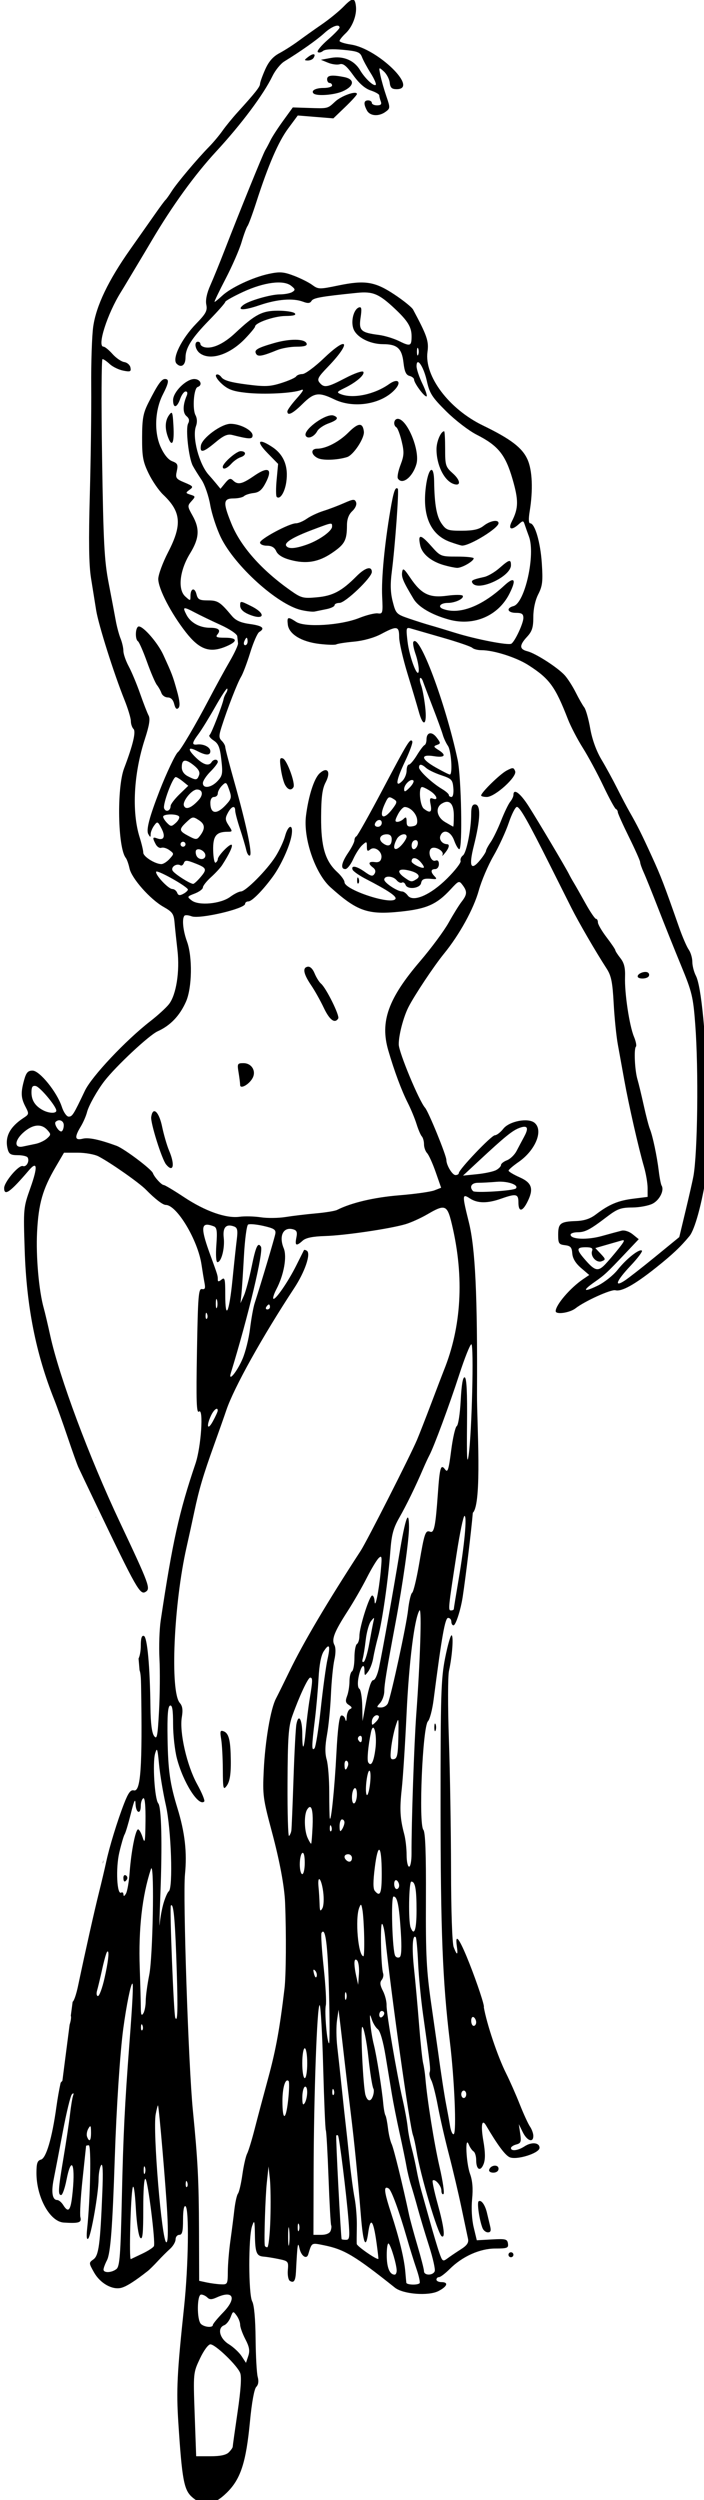 <?xml version="1.0" encoding="UTF-8" standalone="no"?>
<svg
   xmlns:dc="http://purl.org/dc/elements/1.1/"
   xmlns:cc="http://creativecommons.org/ns#"
   xmlns:rdf="http://www.w3.org/1999/02/22-rdf-syntax-ns#"
   xmlns:svg="http://www.w3.org/2000/svg"
   xmlns="http://www.w3.org/2000/svg"
   xmlns:sodipodi="http://sodipodi.sourceforge.net/DTD/sodipodi-0.dtd"
   xmlns:inkscape="http://www.inkscape.org/namespaces/inkscape"
   sodipodi:docname="Exotic dancer.svg"
   inkscape:version="1.0 (4035a4fb49, 2020-05-01)"
   id="svg3636"
   version="1.1"
   viewBox="0 0 75.093 266.315"
   height="266.315mm"
   width="75.093mm">
  <title
     id="title3671">Exotic dancer</title>
  <defs
     id="defs3630" />
  <sodipodi:namedview
     inkscape:window-maximized="1"
     inkscape:window-y="-9"
     inkscape:window-x="-9"
     inkscape:window-height="1001"
     inkscape:window-width="1920"
     fit-margin-bottom="0"
     fit-margin-right="0"
     fit-margin-left="0"
     fit-margin-top="0"
     inkscape:snap-global="false"
     showgrid="false"
     inkscape:document-rotation="0"
     inkscape:current-layer="layer1"
     inkscape:document-units="mm"
     inkscape:cy="621.38706"
     inkscape:cx="842.94774"
     inkscape:zoom="0.61801623"
     inkscape:pageshadow="2"
     inkscape:pageopacity="0.0"
     borderopacity="1.0"
     bordercolor="#666666"
     pagecolor="#ffffff"
     id="base" />
  <g
     transform="translate(-281.158,24.116)"
     id="layer1"
     inkscape:groupmode="layer"
     inkscape:label="Lager 1">
    <path
       sodipodi:nodetypes="sssssscscsssssscssssssssssssssssssscssscssssssssssssssscsscssssssccssscssccsssssscccccccssssssssscssssssssssssssccsssscscssssccssssssssssscccssssssssssssscccssssccscsssscssssssssssssscccsssssscsssssssscssssscsssscsssccscssssccsssssscssssssssssssssssssssssssssssssssscsccccsssccsssscsssssssscsssssssssssssssssssssssssssssssssssssssssssssssssssssssssssssssssssssscsssssscsssssssssssssssssssscsssssssscccsssssssssssssssssssssssssssssssssssssssssscsssssssssssscscsssssssssscssscssssssssscssssscsssscscssssssssssscssssssssssccssscsssssssscccssssssssssssssssssssssssssssssssssssssssssssssssssssssssssssssssssssssssssssssssssssssssssssssssssssssssssssccccssssscssssssssssscscsssssssssssssssscsscssccccssssssssssscsscscsssssssscsscssssssssssssssssssssssssssssssssssssssssscsssssssssssssssssssssssssssssccsssssscccssscscsscscsscssssssssssssssccsscsccsscsscsscsssssscsssssssssssssssccsssssssssscssssscssssscsssssssssssssssssssssscccssssssssssssssssssssssssssssssssssssscsssssscssssssssssssssssssssssssssssssssssssssscsssscssssscssssscsssscssscsscsssscssssssssssssscssccssscsssssssscsssssscsssscssssccsssssscsscsssscssssssssssssscscccssssssssssssssssssssssssssssscsssssssscsccssssssssscssssssccssssscccsscscscssssssscsssscsssssssssssssscscsssccssscssssssssssssssssssssccscccccssssssssssssssccssccsssccscsccssscsssssssssssssssssscssssscsssscsscssssscssscsscssssscssssssssssssssscsssscsssscssscsssscccsssscsssscsscssssssscscsscsssscccscsssscsssscccsscscscsssssssssssssscssssssssssssssssssssscssscsssssssssssssssscssssssssssssscsccsscsscsssssssssssscssccssscssssssssssssssscssssscccsccsssssccssssssccssssssssscscsssccsssssscssssscssssscsssssscssssssscssscscscssscssssssssssssscsssssssscssssscsssscsscssssssssssssccsssccccssssssscscssssssssccsscssssscssssssscccsscsssssssssssssssssssscccsssscsscssccsc"
       transform="scale(0.265)"
       d="m 1202.986,-91.148 c -0.731,-0.012 -1.852,0.888 -3.607,2.695 -1.839,1.894 -5.796,5.129 -8.791,7.191 -2.995,2.062 -7.245,5.078 -9.445,6.703 -2.2,1.625 -5.665,3.843 -7.701,4.93 -2.606,1.391 -4.307,3.346 -5.75,6.607 -1.127,2.547 -2.05,5.138 -2.051,5.756 0,1.133 -1.989,3.641 -8.973,11.322 -2.101,2.311 -4.862,5.686 -6.137,7.5 -1.274,1.814 -3.684,4.692 -5.354,6.395 -4.835,4.93 -13.014,14.636 -15.086,17.904 -1.046,1.65 -2.168,3.225 -2.492,3.5 -0.324,0.275 -2.135,2.711 -4.023,5.412 -1.889,2.701 -6.482,9.226 -10.209,14.5 -8.766,12.406 -13.66,22.605 -14.867,30.98 -0.524,3.635 -0.888,14.482 -0.807,24.107 0.081,9.625 -0.174,29.2 -0.568,43.5 -0.509,18.485 -0.372,28.168 0.477,33.5 0.656,4.125 1.594,9.975 2.084,13 0.951,5.869 7.102,25.31 11.371,35.941 1.422,3.542 2.586,7.388 2.586,8.549 0,1.161 0.479,2.59 1.064,3.176 1.071,1.071 -0.219,6.472 -3.779,15.834 -2.985,7.849 -2.537,31.977 0.668,35.982 0.448,0.56 1.127,2.469 1.506,4.242 0.86,4.022 8.307,12.429 13.713,15.479 3.553,2.004 4.118,2.807 4.418,6.297 0.189,2.2 0.714,7.181 1.166,11.066 0.997,8.559 -0.493,18.012 -3.424,21.738 -1.137,1.445 -4.489,4.505 -7.449,6.801 -9.965,7.726 -23.645,22.239 -26.379,27.984 -4.614,9.696 -5.062,10.41 -6.537,10.41 -0.813,0 -2.033,-1.752 -2.758,-3.965 -1.935,-5.905 -8.93,-14.535 -11.783,-14.535 -1.842,0 -2.55,0.787 -3.373,3.75 -1.416,5.099 -1.312,7.228 0.523,10.748 1.493,2.865 1.461,3.065 -0.734,4.5 -5.59,3.654 -7.648,7.654 -6.432,12.502 0.516,2.057 1.235,2.5 4.051,2.5 1.882,0 3.673,0.41 3.982,0.91 0.906,1.465 -0.491,4.009 -1.904,3.467 -1.581,-0.607 -7.539,6.389 -7.539,8.852 0,3.401 2.47,1.63 9.955,-7.139 3.413,-3.998 3.638,-1.444 0.619,7.051 -2.832,7.97 -2.854,8.198 -2.299,25.201 0.735,22.493 4.492,41.448 11.869,59.887 1.04,2.6 3.454,9.35 5.363,15 1.909,5.65 3.885,11.171 4.391,12.271 0.505,1.1 3.83,8.075 7.389,15.5 16.034,33.455 17.431,35.91 19.656,34.535 2.087,-1.29 1.514,-2.84 -10.381,-28.035 -12.384,-26.231 -24.339,-58.235 -28.016,-75 -0.965,-4.4 -2.133,-9.35 -2.598,-11 -1.972,-7.005 -3.191,-20.867 -2.691,-30.6 0.588,-11.447 2.237,-17.223 7.469,-26.15 l 3.369,-5.75 h 5.502 c 3.026,0 6.783,0.663 8.348,1.473 4.782,2.473 16.404,10.61 19.131,13.396 3.641,3.72 6.776,6.131 7.971,6.131 4.451,0 12.94,14.154 14.395,24 0.366,2.475 0.908,5.768 1.205,7.316 0.421,2.192 0.196,2.746 -1.024,2.5 -1.379,-0.278 -1.62,2.707 -2.012,24.988 -0.354,20.168 -0.19,25.093 0.807,24.266 1.932,-1.603 0.868,14.221 -1.408,20.93 -6.573,19.38 -9.228,31.334 -13.986,63 -0.538,3.575 -0.766,10.55 -0.508,15.5 0.258,4.95 0.18,14.357 -0.174,20.904 -0.558,10.328 -0.822,11.661 -1.992,10.061 -0.887,-1.213 -1.387,-5.119 -1.461,-11.404 -0.193,-16.521 -1.278,-28.365 -2.639,-28.814 -0.873,-0.288 -1.25,0.911 -1.25,3.971 0,2.031 -0.385,4.122 -0.9,5.129 l 0.404,4.701 c 0.42,1.064 0.564,3.055 0.617,6.203 0.551,32.819 -0.144,42.819 -2.93,42.092 -1.285,-0.335 -2.233,0.954 -3.943,5.359 -2.696,6.945 -5.932,17.501 -7.193,23.469 -0.504,2.382 -1.815,7.93 -2.914,12.33 -1.877,7.516 -5.282,22.703 -8.406,37.5 -0.712,3.37 -1.653,6.085 -2.162,6.297 -0.217,1.607 -0.492,3.723 -0.742,5.615 0.069,0.21 0.112,0.466 0.1,0.781 -0.029,0.734 -0.265,1.858 -0.576,2.84 -1.402,10.72 -2.906,22.529 -2.906,22.529 l -0.701,0.781 c -0.549,2.407 -1.232,6.221 -1.707,9.658 -1.734,12.556 -4.123,20.71 -6.226,21.26 -1.44,0.376 -1.812,1.483 -1.812,5.373 0,9.783 5.41,19.587 11,19.934 6.125,0.38 7.256,0.018 6.691,-2.141 -0.298,-1.141 0.09,-8.004 0.863,-15.25 0.773,-7.246 1.414,-13.288 1.426,-13.426 0.011,-0.137 0.501,-0.25 1.09,-0.25 1.045,0 0.622,21.437 -0.662,33.5 -0.344,3.228 -0.188,4.646 0.435,4 1.176,-1.217 4.149,-18.279 4.172,-23.926 0.01,-2.241 0.465,-4.749 1.014,-5.574 0.679,-1.019 0.834,2.506 0.486,11 -0.858,20.95 -1.444,25.333 -3.592,26.869 -1.879,1.343 -1.875,1.445 0.244,5.215 2.447,4.355 7.27,7.115 10.891,6.234 2.1,-0.511 5.447,-2.625 10.754,-6.789 0.722,-0.567 2.522,-2.343 4,-3.947 1.478,-1.605 3.7,-3.823 4.938,-4.93 1.238,-1.107 2.25,-2.831 2.25,-3.832 0,-1.001 0.675,-1.82 1.5,-1.82 1.168,0 1.5,-1.339 1.5,-6.059 0,-3.785 0.375,-5.827 1,-5.441 1.509,0.933 1.179,23.944 -0.58,40.5 -2.814,26.476 -3.158,33.391 -2.309,46.5 1.483,22.899 2.247,27.036 5.518,29.912 v -0.002 c 4.513,3.968 8.6,3.472 13.91,-1.689 5.649,-5.49 7.829,-12.145 9.406,-28.721 0.721,-7.577 1.713,-13.037 2.519,-13.863 0.869,-0.889 1.077,-2.278 0.6,-4 -0.402,-1.451 -0.787,-8.369 -0.855,-15.375 -0.079,-8.012 -0.585,-13.577 -1.363,-15 -1.529,-2.795 -1.574,-25.897 -0.059,-30.262 0.933,-2.687 1.052,-2.323 1.143,3.5 0.113,7.233 0.653,8.559 3.57,8.76 1.1,0.076 3.8,0.511 6,0.967 3.863,0.801 3.989,0.954 3.684,4.451 -0.174,1.992 0.193,3.937 0.816,4.322 1.617,0.999 2.27,0.01 2.461,-3.73 0.569,-11.153 0.753,-12.378 1.408,-9.354 0.676,3.121 2.867,4.618 3.535,2.416 1.465,-4.828 1.198,-4.672 6.273,-3.652 8.207,1.649 12.392,4.144 28.627,17.066 3.299,2.626 13.518,3.413 17.508,1.35 3.604,-1.864 4.176,-3.596 1.188,-3.596 -1.1,0 -2,-0.45 -2,-1 0,-0.55 0.465,-1 1.033,-1 0.568,0 2.502,-1.462 4.295,-3.25 5.101,-5.085 12.156,-8.25 18.389,-8.25 4.785,0 5.327,-0.213 5.07,-2 -0.258,-1.795 -0.915,-1.965 -6.416,-1.658 l -6.127,0.342 -1.248,-5.205 c -0.746,-3.109 -1.003,-7.675 -0.637,-11.342 0.42,-4.213 0.16,-7.391 -0.83,-10.137 -1.579,-4.381 -2.091,-15.709 -0.535,-11.854 0.477,1.181 1.347,2.445 1.936,2.809 0.589,0.364 1.07,1.96 1.07,3.545 0,3.887 1.766,4.742 3.014,1.461 0.694,-1.825 0.659,-4.68 -0.113,-9.113 -1.107,-6.353 -0.623,-9.207 1.072,-6.32 4.584,7.806 7.642,11.931 9.465,12.762 2.821,1.285 12.062,-1.607 12.062,-3.775 0,-2.13 -3.19,-2.448 -6.014,-0.598 -2.643,1.731 -5.486,2.094 -5.486,0.699 0,-0.486 0.964,-1.136 2.141,-1.443 1.851,-0.484 2.063,-1.072 1.576,-4.365 l -0.562,-3.807 1.603,3.25 c 1.727,3.499 4.242,4.37 4.242,1.471 0,-0.978 -0.609,-2.665 -1.353,-3.75 -0.744,-1.085 -2.598,-5.121 -4.121,-8.971 -1.523,-3.85 -4.011,-9.475 -5.527,-12.5 -3.334,-6.651 -7.717,-19.661 -8.93,-26.5 0.938,-0.589 -12.785,-38.207 -10.855,-24.5 0.545,3.715 0.057,3.838 -1.279,0.324 -0.599,-1.575 -1.034,-14.419 -1.061,-31.25 -0.024,-15.717 -0.411,-39.243 -0.861,-52.281 -0.453,-13.119 -0.434,-25.419 0.043,-27.543 1.304,-5.801 1.91,-14.252 1.023,-14.252 -0.432,0 -1.605,4.162 -2.609,9.25 -1.622,8.221 -1.822,14.868 -1.81,59.75 0.015,49.842 0.825,70.274 3.738,94.252 1.845,15.182 2.75,36.542 1.578,37.266 -0.48,0.297 -1.151,-1.16 -1.49,-3.238 -0.339,-2.078 -1.015,-5.804 -1.502,-8.279 -0.759,-3.859 -2.155,-12.937 -3.385,-22 -0.186,-1.375 -1.377,-9.7 -2.644,-18.5 -1.981,-13.753 -2.287,-19.717 -2.188,-42.469 0.081,-18.577 -0.227,-26.881 -1.031,-27.85 -1.974,-2.378 -0.311,-41.46 1.855,-43.627 0.729,-0.729 1.753,-4.639 2.275,-8.689 3.28,-25.441 4.598,-32.865 5.834,-32.865 0.715,0 1.301,0.675 1.301,1.5 0,0.825 0.391,1.5 0.869,1.5 0.898,0 2.907,-6.231 3.707,-11.502 1.259,-8.294 3.501,-26.886 4.068,-33.748 3.817,-3.547 1.623,-36.68 1.682,-47.5 0.217,-39.949 -0.677,-58.847 -3.285,-69.326 -2.731,-10.972 -2.704,-11.587 0.424,-9.537 3.076,2.015 7.046,2.05 12.535,0.113 6.099,-2.152 7,-1.959 7,1.5 0,3.818 1.514,3.841 3.475,0.051 2.803,-5.421 2.071,-7.921 -2.975,-10.152 -2.475,-1.095 -4.486,-2.309 -4.463,-2.695 0.021,-0.387 1.828,-1.942 4.016,-3.455 6.833,-4.727 10.099,-12.716 6.439,-15.754 -2.56,-2.125 -10.163,-0.683 -12.576,2.385 -1.134,1.442 -2.668,2.621 -3.408,2.621 -1.372,0 -14.508,13.773 -14.508,15.211 0,0.434 -0.603,0.789 -1.34,0.789 -1.268,0 -3.66,-3.966 -3.66,-6.068 0,-1.838 -7.185,-19.43 -8.57,-20.984 -2.413,-2.708 -10.579,-22.319 -10.605,-25.469 -0.03,-3.698 1.856,-10.935 3.904,-14.979 2.375,-4.689 10.264,-16.538 14.314,-21.5 6.226,-7.627 11.955,-18.023 13.998,-25.395 1.073,-3.872 3.737,-10.122 5.918,-13.889 2.181,-3.767 4.941,-9.745 6.137,-13.283 1.195,-3.539 2.676,-6.432 3.289,-6.43 1.189,0.003 4.494,5.817 13.357,23.496 3.033,6.05 6.873,13.7 8.533,17 2.971,5.908 9.79,17.647 14.23,24.5 1.857,2.866 2.37,5.401 2.836,14 0.313,5.775 1.067,13.2 1.672,16.5 0.606,3.3 1.788,9.825 2.629,14.5 1.761,9.783 5.721,27.162 7.879,34.588 0.813,2.798 1.478,6.684 1.478,8.635 v 3.547 l -5.75,0.719 c -6.125,0.765 -9.747,2.285 -15.049,6.316 -2.325,1.768 -4.705,2.558 -8.061,2.676 -6.26,0.22 -7.141,0.901 -7.141,5.514 0,3.477 0.281,3.906 2.734,4.189 2.241,0.259 2.772,0.857 2.947,3.316 0.142,1.99 1.325,3.954 3.516,5.834 l 3.303,2.834 -2.461,1.666 c -5.159,3.494 -11.039,10.346 -11.039,12.863 0,1.495 5.661,0.685 8,-1.145 3.697,-2.892 14.323,-7.701 16.031,-7.254 2.514,0.657 7.786,-2.276 16.385,-9.115 6.529,-5.193 9.899,-8.371 13.451,-12.688 2.123,-2.58 4.979,-12.961 6.74,-24.496 1.234,-8.083 1.456,-14.298 0.969,-27 -1.159,-30.211 -2.976,-48.936 -5.158,-53.156 -0.78,-1.509 -1.418,-4.015 -1.418,-5.57 0,-1.555 -0.656,-3.763 -1.457,-4.906 -0.801,-1.144 -2.544,-5.181 -3.875,-8.973 -6.118,-17.426 -7.268,-20.415 -10.918,-28.395 -4.185,-9.149 -5.878,-12.534 -9.01,-18 -1.103,-1.925 -3.359,-6.2 -5.012,-9.5 -1.653,-3.3 -4.487,-8.483 -6.299,-11.52 -2.084,-3.491 -3.748,-8.086 -4.527,-12.5 -0.678,-3.839 -1.759,-7.655 -2.402,-8.48 -0.643,-0.825 -2.186,-3.525 -3.428,-6 -1.242,-2.475 -3.228,-5.573 -4.414,-6.885 -2.828,-3.128 -11.7,-8.836 -15.031,-9.672 -3.289,-0.825 -3.322,-2.4 -0.127,-5.848 2.005,-2.163 2.5,-3.735 2.5,-7.936 0,-3.255 0.753,-6.716 1.99,-9.143 1.696,-3.327 1.908,-5.171 1.428,-12.461 -0.556,-8.431 -2.787,-16.057 -4.699,-16.057 -0.61,0 -0.685,-1.788 -0.197,-4.75 1.42,-8.624 1.09,-16.573 -0.867,-20.91 -2.135,-4.73 -6.742,-8.236 -18,-13.691 -13.616,-6.598 -23.587,-19.832 -22.256,-29.541 0.591,-4.309 -0.146,-6.473 -5.795,-17.012 -0.493,-0.919 -3.85,-3.632 -7.461,-6.029 -7.904,-5.247 -11.879,-5.888 -22.688,-3.652 -7.548,1.561 -8.012,1.552 -10.428,-0.221 -1.39,-1.021 -4.718,-2.688 -7.396,-3.705 -4.118,-1.564 -5.662,-1.684 -10.002,-0.773 -6.382,1.339 -15.299,5.497 -18.854,8.793 -1.479,1.371 -2.867,2.492 -3.084,2.492 -0.217,0 1.773,-4.162 4.424,-9.25 2.651,-5.087 5.553,-11.725 6.447,-14.75 0.895,-3.025 1.973,-5.95 2.398,-6.5 0.425,-0.55 2.007,-4.825 3.514,-9.5 4.824,-14.97 8.885,-24.364 12.848,-29.713 l 3.863,-5.215 7.162,0.58 7.162,0.578 4.744,-4.547 c 2.61,-2.501 4.746,-4.859 4.746,-5.24 0,-1.493 -6.191,0.653 -8.762,3.037 -3.122,2.895 -2.779,2.814 -10.893,2.549 l -6.156,-0.201 -3.873,5.336 c -2.131,2.935 -4.42,6.461 -5.088,7.836 -0.668,1.375 -1.623,3.175 -2.123,4 -0.928,1.532 -10.193,24.314 -16.471,40.5 -1.92,4.95 -4.469,11.194 -5.664,13.873 -1.398,3.135 -1.968,5.893 -1.6,7.738 0.486,2.428 -0.135,3.598 -4.057,7.629 -5.954,6.119 -9.873,14.131 -7.885,16.119 1.828,1.828 3.57,0.625 3.57,-2.467 0,-3.88 2.509,-7.84 9.527,-15.033 3.56,-3.649 6.473,-6.955 6.473,-7.348 0,-0.393 3.256,-2.216 7.236,-4.051 8.422,-3.882 16.184,-4.87 19.258,-2.451 1.713,1.348 1.784,1.704 0.5,2.516 -0.822,0.52 -3.102,0.953 -5.066,0.961 -3.71,0.016 -12.509,2.577 -14.668,4.27 -2.837,2.225 0.097,2.274 6.449,0.109 7.242,-2.468 13.572,-2.968 17.695,-1.4 1.865,0.709 2.743,0.615 3.316,-0.354 0.723,-1.221 3.816,-1.769 18.279,-3.242 6.401,-0.652 8.855,0.369 15.209,6.324 5.262,4.932 6.791,7.436 6.791,11.127 0,3.968 -0.516,4.169 -5.002,1.949 -2.171,-1.074 -5.871,-2.197 -8.223,-2.496 -7.196,-0.916 -8.08,-1.76 -7.299,-6.971 0.529,-3.528 0.388,-4.424 -0.648,-4.08 -2.098,0.697 -3.344,5.4 -2.26,8.527 1.192,3.437 6.582,6.248 11.99,6.25 5.665,0.002 7.541,1.707 8.188,7.443 0.403,3.575 1.023,4.945 2.398,5.305 1.02,0.267 1.855,0.926 1.855,1.465 0,1.382 3.963,6.787 4.976,6.787 0.463,0 -0.241,-2.247 -1.566,-4.994 -1.325,-2.747 -2.41,-5.953 -2.41,-7.123 0,-4.07 2.825,-0.023 4.15,5.945 1.1,4.953 2.091,6.497 7.805,12.172 3.599,3.575 9.101,7.797 12.225,9.381 8.633,4.377 11.584,8.009 14.422,17.752 2.514,8.629 2.468,11.802 -0.248,17.117 -1.636,3.202 -0.16,3.791 2.797,1.115 1.681,-1.521 1.85,-1.504 2.422,0.25 0.338,1.037 1.085,3.143 1.66,4.68 2.72,7.267 -1.622,26.79 -6.227,27.994 -3.078,0.805 -2.38,2.711 0.994,2.711 2.353,0 3,0.441 3,2.041 0,2.192 -3.405,9.474 -4.846,10.365 -1.217,0.752 -14.246,-1.773 -22.654,-4.391 -3.85,-1.198 -8.35,-2.554 -10,-3.01 -1.65,-0.456 -5.43,-1.655 -8.4,-2.666 -5.225,-1.779 -5.441,-2.002 -6.682,-6.84 -0.925,-3.608 -1.032,-6.949 -0.381,-12 1.312,-10.174 2.955,-32.84 2.42,-33.375 -0.997,-0.997 -1.72,1.076 -2.992,8.562 -2.355,13.863 -3.657,27.548 -3.307,34.768 0.324,6.686 0.233,7.031 -1.772,6.756 -1.162,-0.159 -4.537,0.679 -7.5,1.863 -7.414,2.964 -21.823,3.853 -25.318,1.562 -3.37,-2.208 -3.753,-2.084 -3.385,1.082 0.448,3.848 5.515,6.934 12.766,7.775 3.269,0.379 6.32,0.458 6.779,0.174 0.459,-0.284 3.656,-0.777 7.106,-1.096 3.825,-0.354 8.101,-1.554 10.961,-3.076 6.337,-3.374 7.205,-3.225 7.205,1.23 0,2.05 1.516,8.687 3.369,14.75 1.853,6.063 3.895,12.936 4.539,15.273 1.819,6.597 3.416,5.353 2.566,-2 -0.397,-3.437 -1.13,-7.325 -1.627,-8.639 -0.497,-1.314 -0.678,-2.615 -0.4,-2.893 0.278,-0.277 0.799,0.347 1.158,1.389 0.36,1.041 2.136,5.718 3.947,10.393 1.811,4.675 3.615,9.625 4.006,11 0.391,1.375 1.325,3.388 2.076,4.473 1.33,1.921 1.964,11.527 0.762,11.527 -0.332,0 -2.805,-1.237 -5.498,-2.75 -6.125,-3.44 -6.531,-5.533 -0.898,-4.633 4.429,0.708 5.195,-0.39 1.766,-2.531 -1.947,-1.216 -2.019,-1.471 -0.555,-1.99 1.555,-0.551 1.545,-0.772 -0.129,-2.988 -1.958,-2.592 -4.082,-2.139 -4.082,0.869 0,1.022 -0.357,2.008 -0.793,2.191 -0.436,0.183 -1.823,2.019 -3.082,4.082 -1.259,2.062 -2.702,3.75 -3.207,3.75 -0.505,0 -0.918,1.094 -0.918,2.43 0,1.336 -0.767,3.195 -1.705,4.133 -2.997,2.997 -2.574,-0.174 1.037,-7.768 1.908,-4.012 3.237,-7.67 2.955,-8.131 -0.84,-1.368 -1.685,0.005 -11.916,19.336 -5.385,10.175 -10.148,18.651 -10.582,18.834 -0.434,0.183 -0.789,0.909 -0.789,1.611 0,0.702 -1.125,2.935 -2.5,4.961 -2.769,4.08 -3.209,6.594 -1.152,6.594 0.742,0 2.154,-1.785 3.139,-3.969 0.985,-2.184 2.629,-4.73 3.652,-5.656 1.764,-1.596 1.861,-1.564 1.861,0.594 0,1.783 0.289,2.038 1.332,1.172 1.846,-1.532 5.008,0.874 4.502,3.426 -0.267,1.346 -1.061,1.839 -2.609,1.621 -2.564,-0.36 -2.887,0.597 -0.744,2.203 0.965,0.723 1.176,1.595 0.604,2.502 -0.723,1.147 -1.407,1.015 -3.885,-0.75 -3.325,-2.368 -5.583,-2.795 -4.965,-0.939 0.221,0.662 2.621,2.352 5.334,3.754 9.075,4.691 12.553,7.038 11.93,8.047 -1.582,2.56 -20.498,-3.664 -20.498,-6.744 0,-0.755 -1.319,-2.585 -2.93,-4.066 -4.88,-4.488 -6.558,-10.231 -6.486,-22.193 0.048,-7.995 0.483,-11.301 1.824,-13.863 2.227,-4.252 0.745,-6.49 -2.408,-3.637 -2.227,2.015 -4.498,9.066 -5.504,17.084 -1.14,9.088 3.707,23.21 9.863,28.736 10.732,9.634 14.989,11.127 27.969,9.799 10.742,-1.099 14.764,-2.879 20.465,-9.053 3.183,-3.447 3.341,-3.501 4.75,-1.625 1.915,2.55 1.839,3.8 -0.404,6.674 -1.024,1.312 -3.367,5.085 -5.205,8.385 -1.838,3.3 -7.003,10.275 -11.477,15.5 -12.9,15.065 -16.206,24.319 -12.832,35.904 2.419,8.305 5.296,16.031 7.857,21.096 1.252,2.475 2.835,6.3 3.518,8.5 0.682,2.2 1.637,4.429 2.121,4.951 0.483,0.523 0.879,1.952 0.879,3.178 0,1.226 0.562,2.824 1.25,3.551 0.688,0.727 2.238,4.153 3.447,7.615 l 2.199,6.295 -2.699,1.053 c -1.484,0.58 -7.872,1.476 -14.197,1.99 -10.082,0.82 -19.262,2.979 -25,5.883 -0.825,0.417 -4.65,1.04 -8.5,1.383 -3.85,0.343 -9.35,0.999 -12.221,1.459 -2.871,0.46 -7.357,0.51 -9.971,0.113 -2.613,-0.396 -6.458,-0.493 -8.543,-0.213 -5.443,0.73 -13.809,-2.22 -22.371,-7.891 -4.042,-2.677 -7.71,-4.867 -8.15,-4.867 -0.898,0 -3.779,-3.151 -4.363,-4.771 -0.583,-1.616 -11.614,-9.892 -14.672,-11.008 -6.955,-2.538 -11.243,-3.429 -13.621,-2.832 -3.138,0.787 -3.354,-0.619 -0.754,-4.889 1.005,-1.65 2.147,-4.274 2.537,-5.832 0.642,-2.566 4.102,-8.728 7,-12.467 4.671,-6.027 17.993,-18.462 21.428,-20 5.094,-2.281 8.895,-6.255 11.404,-11.928 2.45,-5.539 2.656,-17.981 0.398,-24.148 -1.627,-4.445 -2.095,-9.3 -1,-10.395 0.332,-0.332 1.606,-0.22 2.832,0.246 3.239,1.231 21.566,-3.038 21.566,-5.023 0,-0.524 0.586,-0.953 1.303,-0.953 1.422,0 5.843,-4.479 9.869,-10.002 3.303,-4.53 6.848,-12.348 7.543,-16.627 0.76,-4.682 -1.371,-4.365 -2.652,0.395 -0.558,2.071 -2.299,5.783 -3.869,8.25 -3.427,5.382 -11.976,13.984 -13.898,13.984 -0.757,0 -2.694,0.975 -4.305,2.166 -3.809,2.817 -12.644,3.645 -15.49,1.453 -1.949,-1.501 -1.917,-1.573 1.25,-2.799 1.788,-0.692 3.25,-1.788 3.25,-2.436 0,-0.647 1.462,-2.497 3.25,-4.111 1.788,-1.614 3.806,-3.798 4.486,-4.854 2.875,-4.459 4.375,-7.643 3.848,-8.17 -0.653,-0.653 -5.584,4.417 -5.584,5.742 0,0.489 -0.391,1.133 -0.869,1.428 -0.478,0.295 -0.925,-1.913 -0.994,-4.908 -0.134,-5.801 1.191,-7.512 5.82,-7.512 2.008,0 2.025,-0.098 0.422,-2.545 -1.423,-2.172 -1.477,-2.905 -0.355,-5 1.471,-2.748 2.977,-3.233 2.977,-0.959 0,0.823 0.859,4.085 1.908,7.25 1.049,3.165 2.188,7.01 2.529,8.545 0.342,1.535 1.012,2.548 1.492,2.252 1.056,-0.652 -1.478,-12.563 -6.336,-29.787 -1.977,-7.01 -3.594,-13.23 -3.594,-13.822 0,-0.592 -0.634,-1.71 -1.408,-2.484 -1.2,-1.2 -1.207,-2.039 -0.047,-5.678 2.36,-7.399 6.384,-17.728 7.809,-20.043 0.754,-1.225 2.414,-5.604 3.688,-9.729 1.273,-4.125 2.909,-7.859 3.637,-8.299 2.496,-1.509 1.316,-2.514 -3.777,-3.215 -3.709,-0.51 -5.686,-1.401 -7.25,-3.266 -4.716,-5.625 -5.64,-6.221 -9.631,-6.221 -3.409,0 -4.072,-0.357 -4.607,-2.492 -0.724,-2.883 -2.412,-2.388 -2.412,0.707 0,2.067 -0.029,2.07 -2.103,0.193 -3.107,-2.812 -2.254,-10.481 1.922,-17.268 3.743,-6.083 3.996,-9.916 1.008,-15.234 -2.074,-3.689 -2.092,-3.954 -0.426,-5.795 1.67,-1.846 1.653,-1.959 -0.397,-2.609 -2.023,-0.642 -2.043,-0.753 -0.355,-1.986 1.633,-1.194 1.46,-1.443 -2.014,-2.895 -3.498,-1.462 -3.747,-1.828 -3.139,-4.6 0.569,-2.59 0.31,-3.145 -1.848,-3.965 -1.6,-0.608 -3.292,-2.692 -4.668,-5.754 -2.676,-5.955 -2.304,-14.788 0.887,-21.041 2.448,-4.798 2.651,-6.262 0.873,-6.262 -1.414,0 -2.954,2.201 -6.65,9.5 -2.141,4.228 -2.538,6.389 -2.561,14 -0.025,7.751 0.341,9.763 2.643,14.5 1.47,3.025 4.098,6.85 5.84,8.5 7.253,6.87 7.7,12.084 1.988,23.123 -2.2,4.251 -3.984,9.114 -3.965,10.805 0.045,3.952 5.178,13.825 11.135,21.418 5.455,6.953 9.581,8.411 16.094,5.689 4.907,-2.05 4.744,-3.535 -0.387,-3.535 -3.335,0 -3.909,-0.256 -3.008,-1.342 1.46,-1.759 0.45,-2.658 -2.988,-2.658 -4.137,0 -7.847,-2.031 -9.482,-5.193 -1.718,-3.322 -1.334,-3.42 3.465,-0.883 2,1.057 6.6,3.271 10.221,4.92 3.757,1.711 6.655,3.674 6.75,4.576 0.092,0.869 0.231,2.143 0.31,2.83 0.08,0.687 -1.429,3.95 -3.353,7.25 -1.924,3.3 -5.742,10.275 -8.484,15.5 -5.208,9.924 -11.231,20.144 -12.375,21 -0.946,0.708 -4.618,8.438 -7.363,15.5 -4.156,10.692 -5.489,15.826 -4.531,17.461 0.808,1.381 0.905,1.378 0.932,-0.019 0.017,-0.857 0.65,-2.405 1.406,-3.439 1.305,-1.785 1.461,-1.72 2.998,1.252 1.693,3.275 0.868,4.937 -1.92,3.867 -1.716,-0.659 -1.809,-0.154 -0.438,2.408 0.558,1.043 1.584,1.679 2.279,1.412 0.695,-0.267 2.144,0.16 3.221,0.947 1.922,1.405 1.924,1.47 0.066,3.521 -1.04,1.15 -2.52,2.09 -3.287,2.09 -2.502,0 -7.295,-3.012 -7.295,-4.586 0,-0.845 -0.663,-3.646 -1.473,-6.225 -3.216,-10.241 -2.4,-25.554 2.098,-39.385 1.815,-5.581 2.233,-8.199 1.523,-9.525 -0.538,-1.006 -2.079,-4.969 -3.422,-8.805 -1.343,-3.836 -3.406,-8.767 -4.584,-10.959 -1.178,-2.192 -2.143,-4.976 -2.143,-6.186 0,-1.21 -0.515,-3.465 -1.145,-5.014 -0.63,-1.548 -1.508,-4.841 -1.953,-7.316 -0.445,-2.475 -1.724,-9.225 -2.84,-15 -1.743,-9.014 -2.115,-16.125 -2.641,-50.25 -0.337,-21.863 -0.261,-39.75 0.168,-39.75 0.429,0 1.733,0.895 2.895,1.986 1.162,1.092 3.597,2.281 5.414,2.645 2.877,0.575 3.258,0.416 2.943,-1.234 -0.199,-1.042 -1.317,-2.032 -2.484,-2.199 -1.167,-0.167 -3.304,-1.63 -4.748,-3.25 -1.444,-1.62 -3.071,-2.947 -3.617,-2.947 -2.699,0 1.544,-13.254 7.043,-22 0.519,-0.825 1.879,-3.075 3.022,-5 1.142,-1.925 3.059,-5.123 4.26,-7.109 1.201,-1.986 3.482,-5.811 5.068,-8.5 8.23,-13.949 17.297,-26.473 25.942,-35.83 10.205,-11.047 19.081,-22.916 22.66,-30.301 1.13,-2.332 3.282,-4.994 4.783,-5.916 6.649,-4.083 13.145,-8.673 16.125,-11.395 3.036,-2.773 6.094,-3.874 6.113,-2.199 0,0.413 -2.133,2.621 -4.75,4.906 -2.617,2.285 -4.431,4.487 -4.031,4.893 0.399,0.406 1.333,0.232 2.076,-0.385 0.882,-0.732 3.693,-0.902 8.105,-0.49 5.833,0.545 6.876,0.947 7.631,2.932 0.481,1.264 2.052,4.163 3.49,6.441 1.438,2.279 2.36,4.398 2.049,4.709 -0.774,0.774 -4.374,-2.6 -6.359,-5.961 -2.315,-3.919 -6.793,-5.774 -11.719,-4.854 l -4,0.748 2.883,1.182 c 1.585,0.65 3.704,0.919 4.711,0.6 1.371,-0.435 2.729,0.672 5.418,4.414 2.387,3.323 4.742,5.375 7.037,6.133 1.897,0.626 3.451,1.516 3.451,1.979 0,0.462 0.274,1.554 0.607,2.424 0.435,1.134 0.011,1.58 -1.5,1.58 -1.159,0 -2.107,-0.45 -2.107,-1 0,-0.55 -0.675,-1 -1.5,-1 -1.756,0 -1.911,1.364 -0.465,4.066 1.219,2.278 4.785,2.52 7.524,0.51 1.867,-1.371 1.877,-1.609 0.283,-6.25 -0.912,-2.654 -1.98,-6.401 -2.375,-8.326 -0.714,-3.483 -0.707,-3.49 1.351,-1.645 1.138,1.02 2.207,3.045 2.375,4.5 0.24,2.07 0.848,2.645 2.793,2.645 9.141,0 -7.595,-16.314 -18.398,-17.934 -2.523,-0.378 -4.588,-1.033 -4.588,-1.453 0,-0.42 1.112,-1.809 2.471,-3.086 2.692,-2.529 4.504,-7.238 4.137,-10.756 -0.192,-1.84 -0.533,-2.763 -1.264,-2.775 z m -15.68,21.967 c -0.408,-0.088 -1.209,0.238 -2.236,1.016 -1.692,1.28 -1.721,1.462 -0.236,1.49 0.93,0.017 1.987,-0.449 2.35,-1.035 0.545,-0.881 0.531,-1.383 0.123,-1.471 z m 7.865,8.58 c -1.773,-0.027 -2.529,0.447 -2.529,1.457 0,0.825 0.45,1.5 1,1.5 0.55,0 1,0.45 1,1 0,0.55 -1.549,1 -3.441,1 -3.188,0 -5.151,1.073 -4.025,2.199 1.176,1.176 8.31,0.663 11.717,-0.844 4.713,-2.084 5.015,-4.852 0.625,-5.73 -1.852,-0.37 -3.282,-0.566 -4.346,-0.582 z m -22.33,94.49 c -6.356,0 -9.175,1.475 -17.199,8.992 -4.583,4.294 -9.105,6.402 -12.25,5.713 -0.963,-0.211 -1.75,-0.801 -1.75,-1.311 0,-0.51 -0.45,-0.928 -1,-0.928 -1.647,0 -1.13,3.182 0.75,4.609 4.147,3.148 12.016,0.638 18.209,-5.807 2.222,-2.313 4.041,-4.514 4.041,-4.891 0,-1.521 7.707,-4.202 12.211,-4.248 3.327,-0.034 4.484,-0.369 3.764,-1.09 -0.572,-0.572 -3.621,-1.041 -6.775,-1.041 z m 7.127,11.678 c -2.418,-0.03 -5.57,0.427 -8.826,1.377 -6.779,1.979 -8.027,2.754 -7.029,4.367 0.722,1.168 2.53,0.829 8.402,-1.574 1.855,-0.759 5.378,-1.381 7.832,-1.381 3.121,0 4.338,-0.375 4.051,-1.25 -0.327,-0.995 -2.011,-1.509 -4.43,-1.539 z m 19.012,1.713 c -1.009,0.077 -3.588,1.837 -7.584,5.66 -3.689,3.529 -7.591,6.416 -8.672,6.416 -1.08,0 -2.231,0.433 -2.557,0.961 -0.326,0.528 -3.002,1.718 -5.947,2.646 -4.623,1.457 -6.549,1.534 -14.092,0.561 -6.268,-0.809 -9.102,-1.628 -10.029,-2.896 -0.711,-0.972 -1.668,-1.395 -2.125,-0.938 -0.457,0.457 0.595,2.104 2.336,3.66 2.522,2.254 4.525,2.975 9.85,3.545 7.176,0.768 18.721,0.185 21.982,-1.111 1.395,-0.555 0.866,0.469 -1.75,3.391 -2.062,2.303 -3.75,4.637 -3.75,5.186 0,1.979 2.155,0.921 6.119,-3.004 4.629,-4.583 6.493,-4.851 12.736,-1.828 7.886,3.817 19.074,1.99 24.492,-4.002 2.781,-3.075 1.1,-4.624 -2.352,-2.166 -5.898,4.2 -14.54,6.01 -19.477,4.082 -1.774,-0.693 -1.618,-0.95 1.5,-2.465 4.703,-2.285 8.262,-5.357 7.547,-6.514 -0.325,-0.526 -3.512,0.577 -7.149,2.473 -7.387,3.85 -8.632,4.073 -10.459,1.871 -1.092,-1.316 -0.599,-2.259 3.262,-6.25 5.712,-5.903 7.592,-9.389 6.117,-9.277 z m 30.129,1.539 c 0.06,0.022 0.126,0.117 0.195,0.289 0.277,0.688 0.277,1.812 0,2.5 -0.277,0.688 -0.504,0.125 -0.504,-1.25 0,-1.031 0.128,-1.606 0.309,-1.539 z m -89.932,12.537 c -3.283,0 -8.535,5.21 -8.535,8.467 0,3.452 1.573,3.194 2.85,-0.467 0.575,-1.65 1.568,-3 2.205,-3 0.722,0 0.878,0.659 0.412,1.75 -1.588,3.712 -1.616,6.881 -0.072,8.162 1.091,0.906 1.289,1.81 0.656,2.992 -1.092,2.04 0.224,13.871 1.889,16.98 0.643,1.202 2.223,3.738 3.51,5.635 1.287,1.897 2.86,6.439 3.496,10.092 0.636,3.653 2.57,9.54 4.297,13.082 5.586,11.456 22.766,26.958 32.33,29.174 2.161,0.501 4.603,0.77 5.428,0.598 0.825,-0.173 2.962,-0.609 4.75,-0.969 1.788,-0.36 3.25,-1.068 3.25,-1.574 0,-0.506 0.891,-0.922 1.978,-0.922 2.353,0 13.021,-10.187 13.021,-12.434 0,-2.55 -2.673,-1.797 -6.201,1.748 -5.917,5.945 -9.504,7.85 -15.879,8.428 -5.596,0.507 -6.308,0.322 -10.707,-2.781 -11.666,-8.229 -20.011,-17.656 -23.733,-26.814 -3.449,-8.488 -3.314,-10.146 0.82,-10.146 1.815,0 3.727,-0.414 4.25,-0.922 0.522,-0.508 2.259,-1.07 3.859,-1.25 2.205,-0.248 3.387,-1.251 4.883,-4.145 2.903,-5.614 1.072,-6.718 -4.633,-2.793 -4.938,3.397 -6.6,3.759 -8.531,1.859 -1.02,-1.003 -1.644,-0.792 -3.158,1.061 l -1.889,2.309 -1.791,-2.17 c -0.985,-1.194 -2.267,-2.684 -2.848,-3.311 -3.938,-4.245 -6.863,-15.271 -5.226,-19.695 0.556,-1.502 0.484,-3.14 -0.193,-4.416 -1.317,-2.48 -0.687,-10.805 0.857,-11.32 2.179,-0.726 1.138,-3.207 -1.346,-3.207 z m -9.232,13.576 c -0.219,0.023 -0.508,0.353 -0.902,0.893 -1.648,2.254 -1.788,5.382 -0.402,9.027 1.599,4.205 2.53,2.204 2.152,-4.621 -0.217,-3.921 -0.365,-5.35 -0.848,-5.299 z m 64.725,1.002 c -3.521,-0.165 -11.929,6.154 -10.6,8.305 0.855,1.383 3.398,0.312 4.602,-1.936 0.535,-1 2.548,-2.388 4.473,-3.084 3.698,-1.337 4.366,-2.316 2.16,-3.162 -0.187,-0.072 -0.4,-0.112 -0.635,-0.123 z m 26.404,1.422 c -1.572,0 -1.966,2.551 -0.531,3.438 0.495,0.306 1.446,2.834 2.113,5.617 1.04,4.333 0.972,5.698 -0.473,9.48 -0.928,2.43 -1.403,4.878 -1.055,5.441 1.717,2.778 5.945,-0.505 7.461,-5.791 1.548,-5.398 -3.737,-18.186 -7.516,-18.186 z m -67.305,2 c -3.711,0 -11.502,5.737 -11.945,8.795 -0.447,3.087 0.965,2.761 5.896,-1.359 3.264,-2.727 4.842,-3.42 6.711,-2.951 7.005,1.758 8.211,1.781 8.211,0.166 0,-2.032 -4.996,-4.65 -8.873,-4.65 z m 51.881,0.418 c -1.004,0.065 -2.453,1.093 -4.451,3.092 -3.762,3.762 -9.026,6.49 -12.523,6.49 -2.725,0 -2.587,2.421 0.217,3.803 2.026,0.998 7.8,0.799 11.75,-0.406 2.585,-0.788 7.113,-7.643 6.795,-10.287 -0.223,-1.856 -0.783,-2.756 -1.787,-2.691 z m 34.107,2.582 c -1.306,0 -3.058,4.032 -3.084,7.102 -0.057,6.45 3.107,12.857 6.969,14.111 2.93,0.951 2.719,-1.492 -0.367,-4.252 -2.953,-2.64 -3.131,-3.208 -3.127,-9.881 0,-3.894 -0.173,-7.08 -0.391,-7.08 z m -73.523,4.189 c -1.262,-0.096 -0.53,1.576 2.48,4.646 l 4.205,4.291 -0.59,6.318 c -0.325,3.475 -0.316,6.592 0.02,6.928 1.273,1.273 3.221,-1.704 3.848,-5.879 0.941,-6.275 -0.958,-11.07 -5.598,-14.141 -2.133,-1.412 -3.608,-2.106 -4.365,-2.164 z m -8.404,3.811 c -1.711,0 -7.188,4.804 -7.188,6.305 0,1.315 1.692,0.692 3.477,-1.279 0.983,-1.086 2.629,-2.24 3.656,-2.566 2.391,-0.759 2.428,-2.459 0.055,-2.459 z m 76.85,7.521 c -0.819,-0.061 -1.904,2.881 -2.43,8.016 -1.127,10.996 2.326,18.253 9.98,20.98 2.152,0.767 4.265,1.417 4.695,1.439 3.027,0.17 14.717,-6.985 14.717,-9.008 0,-1.601 -3.362,-1.013 -6,1.051 -1.857,1.452 -4.09,1.963 -8.682,1.979 -5.645,0.02 -6.356,-0.221 -8.182,-2.785 -2.06,-2.893 -2.925,-7.721 -3.059,-17.064 -0.045,-3.115 -0.481,-4.565 -1.041,-4.607 z m -31.59,12.051 c -0.678,0.046 -1.765,0.473 -3.666,1.311 -2.354,1.038 -6.081,2.451 -8.281,3.139 -2.2,0.688 -5.194,2.09 -6.654,3.115 -1.46,1.025 -3.439,1.863 -4.399,1.863 -2.686,0 -14.447,6.29 -14.447,7.727 0,0.724 1.193,1.273 2.764,1.273 1.889,0 3.076,0.701 3.75,2.215 0.644,1.444 2.552,2.645 5.486,3.451 6.541,1.797 11.511,0.982 17.051,-2.799 5.075,-3.463 5.913,-5.028 5.936,-11.078 0.01,-2.485 0.717,-4.365 2.143,-5.693 1.239,-1.155 1.879,-2.634 1.531,-3.541 -0.265,-0.692 -0.535,-1.028 -1.213,-0.982 z m -9.043,9.576 c 0.626,-0.007 0.596,0.418 0.596,1.164 0,1.789 -5.195,5.494 -10.162,7.246 -4.748,1.675 -7.477,1.835 -8.311,0.486 -0.819,-1.324 2.769,-3.494 10.746,-6.496 4.434,-1.669 6.325,-2.391 7.131,-2.4 z m 36.275,5.297 c -0.683,-0.02 -0.71,1.138 -0.197,3.471 0.753,3.427 4.372,6.423 9.555,7.91 1.905,0.547 4.266,1.034 5.248,1.084 1.892,0.096 6.715,-2.661 6.715,-3.838 0,-0.383 -3.002,-0.697 -6.67,-0.697 -6.609,0 -6.704,-0.039 -10.518,-4.336 -2.11,-2.378 -3.45,-3.574 -4.133,-3.594 z m 35.715,9.699 c -0.613,-0.025 -1.802,0.884 -4.031,2.842 -1.87,1.642 -4.628,3.255 -6.131,3.584 -4.671,1.022 -5.379,1.385 -4.736,2.424 2.202,3.563 15.504,-2.571 15.504,-7.148 0,-1.096 -0.129,-1.681 -0.606,-1.701 z m -42.723,3.412 c -0.255,0.02 -0.382,0.419 -0.482,1.127 -0.293,2.061 0.46,3.808 4.629,10.738 1.952,3.244 7.259,6.343 14.145,8.258 10.015,2.786 19.904,-1.418 24.424,-10.381 2.929,-5.809 2.061,-7.12 -2.137,-3.229 -9.021,8.364 -18.161,11.819 -24.662,9.324 -2.241,-0.86 -0.935,-2.395 2.037,-2.395 2.981,0 6.632,-1.775 5.943,-2.889 -0.268,-0.433 -3.092,-0.434 -6.275,-0.002 -7.108,0.965 -10.369,-0.615 -14.791,-7.164 -1.622,-2.402 -2.405,-3.422 -2.83,-3.389 z m -65.094,13.072 c -0.563,-0.026 -0.578,0.468 -0.578,1.459 0,1.31 1.13,2.5 3.25,3.42 6.433,2.792 7.503,-0.084 1.197,-3.219 -2.193,-1.09 -3.306,-1.635 -3.869,-1.66 z m -41.318,9.836 c -0.126,-0.004 -0.236,0.02 -0.326,0.076 -1.17,0.723 -1.229,5.158 -0.078,5.869 0.47,0.291 2.111,4.031 3.647,8.311 1.535,4.279 3.331,8.454 3.992,9.279 0.661,0.825 1.481,2.288 1.822,3.25 0.341,0.963 1.487,1.75 2.545,1.75 1.245,0 2.156,0.932 2.586,2.645 0.462,1.838 0.983,2.326 1.709,1.6 0.726,-0.726 0.545,-2.828 -0.594,-6.895 -1.695,-6.052 -1.957,-6.738 -5.502,-14.477 -2.213,-4.832 -7.907,-11.349 -9.801,-11.408 z m 108.307,0.625 c 0.247,-0.045 0.584,0.032 1.027,0.164 1.048,0.312 6.856,1.985 12.906,3.719 6.05,1.733 11.429,3.574 11.951,4.09 0.522,0.516 2.188,0.939 3.701,0.939 4.938,0 14.007,2.893 18.889,6.025 8.494,5.45 10.752,8.541 15.887,21.729 1.125,2.89 3.82,8.065 5.988,11.5 2.168,3.435 5.872,10.296 8.23,15.246 2.359,4.95 4.642,9.151 5.072,9.334 0.43,0.183 0.781,0.744 0.781,1.248 0,0.504 2.025,5.015 4.5,10.025 2.475,5.01 4.5,9.555 4.5,10.1 0,0.545 0.649,2.408 1.441,4.141 0.792,1.733 3.452,8.327 5.912,14.652 2.46,6.325 6.598,16.642 9.195,22.928 4.327,10.473 4.798,12.437 5.633,23.5 1.37,18.153 0.962,51.63 -0.746,61.072 -0.298,1.65 -1.7,7.818 -3.113,13.709 l -2.57,10.711 -9.625,7.865 c -5.294,4.326 -10.864,8.67 -12.377,9.654 -4.434,2.887 -3.278,8.5e-4 2.406,-6.01 2.836,-2.998 4.886,-5.722 4.557,-6.051 -0.936,-0.936 -6.253,3.251 -9.777,7.701 -1.761,2.224 -5.391,5.099 -8.068,6.391 -5.715,2.757 -6.296,2.068 -1.238,-1.471 4.112,-2.877 4.927,-3.633 12.338,-11.459 l 5.465,-5.773 -2.422,-1.961 c -1.392,-1.128 -3.29,-1.751 -4.465,-1.465 -1.124,0.273 -4.712,1.244 -7.973,2.156 -5.903,1.651 -12.572,1.363 -12.572,-0.543 0,-0.525 1.238,-0.963 2.75,-0.971 3.144,-0.017 5.016,-0.996 11.859,-6.209 4.204,-3.203 5.635,-3.727 10.191,-3.75 2.915,-0.014 6.62,-0.708 8.234,-1.543 2.802,-1.449 4.763,-5.381 3.611,-7.244 -0.298,-0.482 -0.81,-3.097 -1.139,-5.809 -0.731,-6.026 -2.464,-14.23 -3.576,-16.93 -0.453,-1.1 -1.57,-5.375 -2.48,-9.5 -0.911,-4.125 -2.054,-8.85 -2.541,-10.5 -1.073,-3.634 -1.475,-12.267 -0.611,-13.131 0.343,-0.342 -0.01,-2.137 -0.783,-3.988 -1.843,-4.412 -3.819,-17.553 -3.598,-23.938 0.131,-3.768 -0.346,-5.717 -1.871,-7.656 -1.126,-1.431 -2.047,-2.865 -2.047,-3.186 0,-0.321 -1.575,-2.648 -3.5,-5.17 -1.925,-2.522 -3.5,-5.225 -3.5,-6.008 0,-0.783 -0.346,-1.424 -0.77,-1.424 -0.423,0 -2.333,-2.813 -4.244,-6.25 -1.911,-3.438 -4.022,-7.15 -4.691,-8.25 -0.669,-1.1 -1.549,-2.675 -1.955,-3.5 -1.249,-2.535 -12.327,-21.167 -16.189,-27.229 -3.383,-5.309 -6.15,-7.379 -6.15,-4.6 0,0.644 -0.584,1.882 -1.297,2.75 -0.714,0.868 -2.361,4.278 -3.66,7.578 -1.3,3.3 -3.191,7.194 -4.203,8.654 -1.012,1.46 -1.856,3.035 -1.875,3.5 -0.02,0.465 -1.095,2.14 -2.389,3.723 -3.719,4.547 -4.611,2.577 -2.547,-5.623 2.75,-10.926 2.913,-16.754 0.471,-16.754 -1.066,0 -1.502,1.086 -1.506,3.75 -0.01,6.238 -1.881,15.687 -3.318,16.75 -0.743,0.55 -1.165,1.551 -0.938,2.225 0.227,0.674 -2.209,3.833 -5.412,7.021 -6.731,6.699 -13.77,9.736 -15.879,6.852 -0.642,-0.879 -1.644,-1.598 -2.227,-1.598 -1.926,0 -7.207,-3.477 -7.215,-4.75 -0.01,-1.736 3.486,-1.569 4.986,0.238 0.68,0.819 1.637,1.241 2.129,0.938 0.492,-0.304 1.151,0.116 1.465,0.934 0.77,2.007 5.815,1.426 6.238,-0.719 0.334,-1.691 1.238,-2.016 4.676,-1.67 1.613,0.163 1.758,-0.047 0.75,-1.084 -1.678,-1.726 -1.577,-2.887 0.25,-2.887 0.825,0 1.5,-0.886 1.5,-1.969 0,-1.283 -0.491,-1.78 -1.41,-1.428 -1.722,0.661 -3.23,-3.364 -1.797,-4.797 1.33,-1.33 5.47,0.885 4.662,2.494 -0.331,0.66 0.105,0.325 0.971,-0.742 1.694,-2.088 2.03,-3.548 0.824,-3.574 -1.848,-0.038 -3.261,-1.789 -2.676,-3.314 1.133,-2.953 4.198,-1.945 5.562,1.83 0.696,1.925 1.625,3.5 2.064,3.5 1.372,0 0.83,-29.014 -0.674,-36 -4.951,-23.006 -15.511,-51.071 -17.814,-47.344 -0.288,0.467 0.102,2.647 0.867,4.846 0.765,2.199 1.358,5.123 1.32,6.498 -0.12,4.337 -3.753,-4.894 -4.531,-11.512 -0.476,-4.048 -0.545,-5.267 0.197,-5.4 z m -64.959,3.912 c 0.216,0 0.393,0.675 0.393,1.5 0,0.825 -0.436,1.5 -0.969,1.5 -0.533,0 -0.709,-0.675 -0.393,-1.5 0.317,-0.825 0.753,-1.5 0.969,-1.5 z m -7.898,20.438 c 0.029,-0.012 0.052,-0.011 0.066,0.004 0.234,0.234 0.056,1.018 -0.397,1.742 -0.452,0.724 -0.908,1.766 -1.012,2.316 -0.49,2.595 -4.947,14.068 -5.67,14.596 -0.449,0.328 0.275,1.31 1.607,2.184 1.962,1.286 2.554,2.763 3.121,7.771 0.629,5.558 0.473,6.427 -1.537,8.566 -2.542,2.706 -5.889,3.163 -5.889,0.805 0,-0.867 1.35,-2.928 3,-4.578 1.65,-1.65 3,-3.414 3,-3.922 0,-1.233 -1.724,-1.18 -2.5,0.076 -1.085,1.755 -3.346,1.083 -6.399,-1.9 -3.448,-3.37 -3.121,-4.513 0.719,-2.51 3.411,1.781 5.18,1.788 5.18,0.019 0,-1.615 -2.717,-3.013 -5.25,-2.699 -2.321,0.287 -2.208,-0.604 0.547,-4.314 1.263,-1.702 4.266,-6.578 6.674,-10.836 2.257,-3.992 4.299,-7.136 4.738,-7.32 z m 21.812,27.969 c -0.582,0.125 -0.574,1.195 -0.174,4.111 0.344,2.509 1.097,5.444 1.674,6.521 1.12,2.093 2.511,2.526 3.416,1.062 0.893,-1.444 -2.563,-10.938 -4.211,-11.57 -0.157,-0.06 -0.297,-0.102 -0.42,-0.123 -0.108,-0.018 -0.202,-0.02 -0.285,-0.002 z m -38.561,1.016 c 0.778,0.049 1.883,0.663 3.352,1.838 1.955,1.564 2.608,2.783 2.143,3.996 -0.794,2.068 -1.18,2.106 -4.455,0.449 -1.615,-0.817 -2.5,-2.11 -2.5,-3.652 0,-1.821 0.46,-2.694 1.461,-2.631 z m 94.779,1.639 c 0.49,0.04 1.22,0.485 2.182,1.336 0.868,0.768 3.603,2.07 6.078,2.893 4.114,1.367 4.527,1.806 4.811,5.104 0.178,2.07 -0.141,3.607 -0.75,3.607 -0.583,0 -1.06,-0.354 -1.06,-0.785 0,-0.431 -1.238,-1.52 -2.75,-2.42 -3.988,-2.374 -9.25,-7.286 -9.25,-8.635 0,-0.773 0.25,-1.139 0.74,-1.1 z m 36.955,1.381 c -0.47,-0.037 -1.178,0.286 -2.428,0.941 -2.669,1.401 -10.268,8.822 -10.268,10.027 0,0.324 1.025,0.59 2.277,0.59 3.294,0 12.27,-8.133 11.42,-10.348 -0.298,-0.777 -0.532,-1.174 -1.002,-1.211 z m -135.621,3.559 c 0.388,0 1.679,0.788 2.869,1.752 l 2.164,1.752 -3.555,3.443 c -1.954,1.894 -3.553,4.005 -3.553,4.689 0,1.956 -1.948,2.66 -2.607,0.941 -0.622,-1.621 3.457,-12.578 4.682,-12.578 z m 95.205,1.178 c 0.168,0.02 0.318,0.085 0.439,0.207 0.369,0.369 -0.317,1.658 -1.523,2.865 -1.764,1.764 -2.195,1.879 -2.195,0.594 0,-1.643 2.102,-3.803 3.279,-3.666 z m -75.256,1.252 c 0.538,-0.083 0.864,0.701 1.557,2.689 1.075,3.084 0.953,3.621 -1.389,6.131 -3.703,3.968 -6.191,3.6 -6.191,-0.916 0,-1.407 0.595,-2.334 1.5,-2.334 0.825,0 1.5,-0.644 1.5,-1.43 0,-0.786 0.765,-2.193 1.701,-3.129 0.6,-0.601 1,-0.962 1.322,-1.012 z m 79.213,1.57 c 0.459,0 1.943,0.727 3.299,1.615 2.666,1.747 3.392,3.954 0.998,3.035 -1.157,-0.444 -1.341,0.063 -0.875,2.395 0.629,3.147 -0.187,3.649 -2.721,1.674 -1.627,-1.268 -2.226,-8.719 -0.701,-8.719 z m -90.621,1 c 2.256,0 2.627,2.075 0.744,4.156 -2.974,3.286 -5.29,4.187 -6,2.336 -0.672,-1.751 3.166,-6.492 5.256,-6.492 z m 77.615,3.141 c 0.423,0.022 0.954,0.322 1.752,0.826 1.274,0.806 1.194,1.319 -0.562,3.672 -3.78,5.063 -5.836,3.81 -3.17,-1.932 0.866,-1.865 1.275,-2.603 1.98,-2.566 z m 22.93,1.807 c 1.802,-0.074 2.84,1.856 2.84,5.521 0,2.492 -0.112,4.497 -0.25,4.457 -0.138,-0.04 -1.6,-0.863 -3.25,-1.83 -3.352,-1.965 -4.053,-5.713 -1.385,-7.396 0.76,-0.48 1.444,-0.727 2.045,-0.752 z m -16.885,2.084 c 2.188,0.057 4.689,2.61 4.961,5.064 0.202,1.824 -0.274,2.475 -1.986,2.721 -1.767,0.254 -2.25,-0.165 -2.25,-1.947 0,-1.765 -0.266,-2.004 -1.199,-1.07 -0.66,0.66 -1.796,1.201 -2.525,1.201 -1.051,0 -1.005,-0.622 0.225,-3 0.853,-1.65 2.102,-2.988 2.775,-2.969 z m -94.336,2.988 c 1.514,-0.015 3.118,0.263 3.478,0.846 0.294,0.477 -0.301,1.624 -1.322,2.549 -1.712,1.549 -1.985,1.554 -3.477,0.062 -0.89,-0.89 -1.619,-2.038 -1.619,-2.549 0,-0.587 1.425,-0.893 2.939,-0.908 z m 8.992,1.268 c 0.651,-0.088 1.309,0.296 2.5,1.076 2.495,1.635 2.577,3.433 0.291,6.387 -1.201,1.552 -1.562,1.528 -4.973,-0.322 -3.376,-1.831 -3.409,-2.46 -0.287,-5.393 1.171,-1.1 1.817,-1.66 2.469,-1.748 z m 74.914,0.969 c 0.615,-0.088 1.154,0.277 1.154,1.16 0,0.871 -0.713,1.584 -1.584,1.584 -0.871,0 -1.405,-0.534 -1.188,-1.188 0.309,-0.927 1.002,-1.469 1.617,-1.557 z m 10.182,5.738 c 0.565,0.029 0.973,0.34 0.973,0.994 0,0.544 -0.775,1.894 -1.723,3 -2.928,3.42 -4.434,2.04 -2.242,-2.055 0.669,-1.25 2.05,-1.987 2.992,-1.939 z m -6.969,0.006 c 1.255,0 1.941,0.687 1.941,1.941 0,2.627 -1.335,3.265 -3.506,1.678 -2.112,-1.544 -1.215,-3.619 1.565,-3.619 z m 11.645,2.346 v 0 c 0.734,0.075 1.088,1.03 0.619,2.252 -0.296,0.771 -0.94,1.402 -1.432,1.402 -1.144,0 -1.169,-2.712 -0.033,-3.414 0.312,-0.193 0.599,-0.265 0.844,-0.24 z m -93.703,0.654 c 0.55,0 1,0.45 1,1 0,0.55 -0.45,1 -1,1 -0.55,0 -1,-0.45 -1,-1 0,-0.55 0.45,-1 1,-1 z m 6.332,3.016 c 1.173,0.084 2.668,1.256 2.668,2.453 0,1.996 -2.888,1.987 -3.654,-0.012 -0.325,-0.849 -0.331,-1.804 -0.012,-2.123 0.252,-0.252 0.607,-0.347 0.998,-0.318 z m 86.803,3.586 c 0.672,0.024 1.554,0.502 2.393,1.428 0.987,1.09 1.609,2.148 1.383,2.352 -0.633,0.57 -4.91,-1.585 -4.91,-2.475 0,-0.897 0.463,-1.328 1.135,-1.305 z m -91.619,1.055 c 0.657,0.022 1.688,0.371 3.43,1.055 4.672,1.835 4.845,2.365 1.875,5.781 -1.199,1.379 -2.437,2.479 -2.75,2.449 -1.479,-0.149 -7.559,-4.064 -8.262,-5.32 -0.819,-1.464 1.616,-3.096 3.178,-2.131 0.443,0.274 1.053,-0.148 1.355,-0.938 0.236,-0.616 0.517,-0.919 1.174,-0.896 z m 87.436,3.557 c 0.37,0.027 0.793,0.085 1.268,0.18 4.163,0.833 5.765,2.374 3.773,3.633 -1.98,1.252 -2.185,1.228 -4.77,-0.582 -2.88,-2.017 -2.864,-3.42 -0.271,-3.23 z m -99.564,0.75 c 1.643,0.012 12.511,6.177 12.572,7.252 0.023,0.393 -0.814,1.171 -1.859,1.73 -1.438,0.77 -2.038,0.657 -2.469,-0.465 -0.313,-0.815 -1.182,-1.48 -1.934,-1.48 -1.598,0 -6.968,-5.736 -6.51,-6.953 0.022,-0.057 0.09,-0.085 0.199,-0.084 z m 80.978,2.381 c -0.152,-0.023 -0.255,0.344 -0.285,1.072 -0.043,1.054 0.191,1.645 0.523,1.312 0.332,-0.332 0.369,-1.196 0.08,-1.918 -0.12,-0.299 -0.227,-0.453 -0.318,-0.467 z m -19.873,35.871 c -0.128,-0.011 -0.256,-0.003 -0.383,0.023 -2.111,0.436 -1.605,2.945 1.523,7.541 1.392,2.046 3.654,6.081 5.023,8.969 2.342,4.937 4.458,6.494 5.824,4.283 0.671,-1.086 -4.886,-12.294 -6.939,-13.998 -0.729,-0.605 -1.888,-2.456 -2.574,-4.113 -0.69,-1.666 -1.581,-2.631 -2.475,-2.705 z m 135.475,2.117 c -1.321,0.055 -2.967,0.895 -2.967,1.775 0,1.184 3.722,1.151 4.457,-0.039 0.316,-0.512 0.16,-1.187 -0.35,-1.502 -0.296,-0.183 -0.7,-0.253 -1.141,-0.234 z m -161.633,36.666 c -2.443,0 -2.558,0.221 -1.975,3.75 0.341,2.063 0.623,4.328 0.631,5.035 0.015,1.808 3.634,-0.216 5.021,-2.809 1.524,-2.849 -0.4,-5.977 -3.678,-5.977 z m -84.074,9.133 c 0.135,0.002 0.283,0.02 0.443,0.051 1.715,0.33 8.297,8.181 8.297,9.896 0,1.243 -3.037,1.115 -5.5,-0.232 -3.066,-1.677 -4.5,-3.944 -4.5,-7.111 0,-1.904 0.319,-2.62 1.26,-2.604 z m 48.262,10.189 c -0.596,-0.056 -1.092,0.674 -1.328,2.332 -0.332,2.332 4.284,17.012 6,19.08 2.913,3.51 3.65,0.18 1.221,-5.516 -0.872,-2.045 -2.147,-6.419 -2.836,-9.719 -0.794,-3.806 -2.064,-6.084 -3.057,-6.178 z m -38.184,3.648 c 0.895,0.077 1.662,0.822 1.662,1.973 0,1.068 -0.359,2.164 -0.799,2.436 -0.99,0.612 -3.314,-2.93 -2.475,-3.77 0.491,-0.491 1.074,-0.685 1.611,-0.639 z m -8.553,2.127 c 1.343,0.042 2.554,0.621 3.568,1.742 1.553,1.716 1.546,1.943 -0.096,3.422 -0.967,0.871 -2.995,1.844 -4.508,2.162 -1.512,0.318 -3.875,0.812 -5.25,1.098 -3.642,0.756 -3.31,-2.662 0.576,-5.932 2.034,-1.712 3.982,-2.546 5.709,-2.492 z m 195.529,0.467 v 0 c 1.504,-0.058 1.487,1.253 -0.01,4.01 -0.872,1.611 -2.247,4.194 -3.055,5.742 -0.808,1.548 -2.546,3.224 -3.863,3.725 -1.317,0.501 -2.394,1.356 -2.394,1.9 0,0.544 -0.893,1.469 -1.984,2.053 -1.091,0.584 -4.532,1.322 -7.646,1.639 l -5.664,0.576 6.398,-5.949 c 10.359,-9.632 13.428,-12.129 16.203,-13.184 0.841,-0.32 1.51,-0.492 2.012,-0.512 z m -9.416,22.076 c 3.82,0.085 7.29,1.504 6.057,2.738 -0.926,0.926 -16.413,1.886 -17.205,1.066 -1.636,-1.693 -0.641,-3.363 2,-3.355 1.512,0.004 4.888,-0.177 7.502,-0.4 0.547,-0.047 1.101,-0.061 1.647,-0.049 z m -23.324,10.451 c 1.88,0.076 2.603,2.227 3.758,7.16 4.891,20.898 3.755,40.69 -3.342,58.25 -0.445,1.1 -2.683,6.95 -4.975,13 -2.291,6.05 -4.919,12.773 -5.84,14.941 -2.743,6.456 -20.191,40.775 -22.654,44.559 -13.648,20.962 -23.059,36.863 -28.705,48.5 -2.135,4.4 -4.58,9.343 -5.436,10.984 -2.134,4.094 -4.331,17.038 -4.893,28.832 -0.474,9.953 -0.292,11.324 3.285,24.684 3.147,11.752 5.052,21.97 5.314,28.5 0.504,12.552 0.386,29.213 -0.242,34.5 -1.907,16.046 -3.482,24.686 -6.566,36 -1.874,6.875 -4.331,16.1 -5.459,20.5 -1.128,4.4 -2.493,8.85 -3.031,9.889 -0.539,1.039 -1.395,4.829 -1.904,8.422 -0.509,3.593 -1.305,7.018 -1.77,7.611 -0.464,0.593 -1.122,3.553 -1.463,6.578 -0.341,3.025 -1.062,8.65 -1.603,12.5 -0.541,3.85 -0.997,9.362 -1.016,12.25 -0.032,5.082 -0.121,5.245 -2.783,5.131 -1.513,-0.065 -4.1,-0.406 -5.75,-0.76 l -3,-0.645 -0.066,-20.488 c -0.065,-19.864 -0.488,-28.061 -2.465,-47.988 -1.781,-17.951 -4.064,-86.128 -3.18,-94.938 0.883,-8.795 -0.03,-16.807 -3.027,-26.562 -3.007,-9.786 -3.774,-15.165 -3.982,-27.928 -0.154,-9.419 0.12,-13.039 1.006,-13.334 0.886,-0.295 1.215,1.732 1.215,7.469 0,4.33 0.691,10.525 1.535,13.768 2.526,9.696 8.783,19.541 11.008,17.316 0.352,-0.352 -0.937,-3.486 -2.863,-6.965 -4.126,-7.452 -7.188,-20.853 -6.158,-26.947 0.488,-2.889 0.263,-4.473 -0.809,-5.691 -3.991,-4.537 -2.455,-39.831 2.728,-62.688 0.873,-3.85 2.252,-10.15 3.064,-14 1.935,-9.171 3.621,-14.876 7.982,-27 1.978,-5.5 4.202,-11.8 4.941,-14 2.997,-8.921 14.477,-29.535 27.316,-49.053 4.363,-6.632 6.839,-13.967 5.082,-15.053 -0.529,-0.327 -1.044,-0.437 -1.145,-0.244 -0.101,0.193 -1.492,2.967 -3.092,6.168 -3.304,6.611 -8.491,14.115 -9.238,13.367 -0.275,-0.275 0.285,-2.003 1.246,-3.842 3.009,-5.756 4.318,-13.07 2.938,-16.422 -2.024,-4.915 -0.222,-8.676 3.67,-7.658 1.586,0.415 1.871,1.097 1.414,3.379 -0.653,3.265 -0.048,3.554 2.539,1.213 1.274,-1.153 3.99,-1.711 9.08,-1.867 7.935,-0.243 25.913,-2.886 32.26,-4.742 2.2,-0.643 6.158,-2.423 8.795,-3.957 2.757,-1.604 4.58,-2.561 5.887,-2.688 0.136,-0.013 0.267,-0.017 0.393,-0.012 z m -77.588,6.645 c 1.148,-0.047 3.239,0.21 5.363,0.691 4.263,0.965 5.093,1.502 4.814,3.119 -0.296,1.717 -5.641,19.639 -8.336,27.955 -0.535,1.65 -1.364,6.232 -1.844,10.184 -0.479,3.952 -1.846,9.45 -3.037,12.219 -2.249,5.227 -5.91,9.607 -4.68,5.598 7.025,-22.886 13.228,-48.89 12.098,-50.719 -1.217,-1.969 -2.065,-0.158 -3.727,7.969 -0.984,4.813 -2.4,10.1 -3.148,11.75 l -1.361,3 0.369,-3.5 c 0.204,-1.925 0.664,-8.899 1.024,-15.496 0.359,-6.597 1.109,-12.275 1.666,-12.619 0.139,-0.086 0.416,-0.135 0.799,-0.15 z m -17.031,0.207 c 0.637,0.047 1.444,0.274 2.426,0.65 1.257,0.482 1.45,1.875 1.037,7.5 -0.296,4.037 -0.114,6.908 0.44,6.908 1.572,0 3.017,-5.597 2.533,-9.809 -0.482,-4.197 0.976,-5.756 4.219,-4.512 1.282,0.492 1.492,1.553 1.029,5.219 -0.319,2.531 -1.096,9.777 -1.725,16.102 -1.337,13.46 -2.914,16.75 -2.914,6.078 0,-6.395 -0.19,-7.165 -1.5,-6.078 -1.036,0.86 -1.5,0.899 -1.5,0.123 0,-1.759 0.036,-1.644 -3.061,-10.129 -3.311,-9.072 -3.745,-12.255 -0.984,-12.053 z m 167.285,6.242 c 0.542,0.096 -0.038,1.024 -1.969,3.441 -1.703,2.132 -4.053,4.888 -5.223,6.125 -2.895,3.063 -4.152,2.848 -7.865,-1.346 -3.976,-4.49 -3.988,-5.404 -0.076,-5.404 2.255,0 2.959,0.384 2.568,1.402 -0.84,2.188 1.738,5.037 3.83,4.234 1.677,-0.643 1.653,-0.84 -0.375,-2.998 l -2.17,-2.311 4.269,-1.229 c 2.349,-0.675 5.14,-1.48 6.203,-1.789 0.197,-0.057 0.366,-0.098 0.506,-0.119 0.122,-0.018 0.223,-0.021 0.301,-0.008 z m -163.81,23.611 c 0.078,-0.042 0.169,0.11 0.264,0.475 0.253,0.973 0.237,2.323 -0.037,3 -0.274,0.677 -0.48,-0.12 -0.461,-1.77 0.013,-1.031 0.105,-1.635 0.234,-1.705 z m 21.129,2.205 c 0.242,0 0.441,0.45 0.441,1 0,0.55 -0.476,1 -1.059,1 -0.582,0 -0.781,-0.45 -0.441,-1 0.34,-0.55 0.816,-1 1.059,-1 z m -25.193,3.346 c 0.091,0.014 0.199,0.168 0.318,0.467 0.289,0.722 0.252,1.584 -0.08,1.916 -0.332,0.332 -0.567,-0.258 -0.523,-1.312 0.03,-0.728 0.134,-1.093 0.285,-1.07 z m 106.693,12.654 c 1.067,0 0.205,35.516 -1.08,44.5 -0.635,4.433 -0.808,1.192 -0.668,-12.408 0.132,-12.767 -0.151,-18.524 -0.922,-18.787 -0.743,-0.253 -1.28,2.816 -1.617,9.266 -0.278,5.305 -0.991,9.947 -1.586,10.314 -0.595,0.368 -1.614,4.824 -2.266,9.902 -0.982,7.657 -1.391,8.95 -2.398,7.572 -1.756,-2.401 -2.188,-0.985 -2.943,9.641 -0.929,13.077 -1.506,15.965 -3.074,15.363 -1.93,-0.741 -2.33,0.402 -4.426,12.686 -1.054,6.178 -2.338,11.507 -2.853,11.842 -0.515,0.335 -1.254,3.462 -1.641,6.949 -0.686,6.18 -6.687,33.917 -8.094,37.41 -0.388,0.963 -1.625,1.75 -2.752,1.75 -1.921,0 -1.945,-0.113 -0.393,-1.828 0.91,-1.006 1.663,-3.143 1.674,-4.75 0.017,-2.781 0.918,-8.257 4.512,-27.422 2.961,-15.788 5.454,-33.471 5.432,-38.5 -0.036,-7.763 -1.503,-3.647 -3.918,11 -2.453,14.877 -6.509,37.528 -8.104,45.25 -0.624,3.02 -1.626,5.25 -2.359,5.25 -0.807,0 -1.833,3.027 -2.795,8.25 l -1.52,8.25 -0.133,-6.191 c -0.073,-3.405 -0.599,-6.478 -1.166,-6.828 -0.607,-0.375 -0.761,-2.145 -0.377,-4.309 0.8,-4.506 2.395,-6.549 2.439,-3.123 0.031,2.36 0.086,2.38 1.488,0.527 0.8,-1.058 1.724,-3.533 2.051,-5.5 0.327,-1.967 1.208,-5.826 1.961,-8.576 1.659,-6.064 4.088,-22.994 4.914,-34.271 0.488,-6.654 1.19,-9.294 3.594,-13.5 2.91,-5.09 6.59,-12.629 9.631,-19.729 0.825,-1.925 1.942,-4.332 2.484,-5.35 1.845,-3.459 8.02,-20.111 12.014,-32.4 2.19,-6.737 4.39,-12.25 4.891,-12.25 z M 1148.25,475.293 c 0.242,0.019 0.382,0.275 0.352,0.814 -0.023,0.413 -0.905,2.325 -1.959,4.25 -2.117,3.867 -2.735,1.98 -0.75,-2.293 0.797,-1.716 1.825,-2.814 2.357,-2.771 z m 99.686,43.064 c 1.087,0 10e-5,11.703 -2.385,25.672 -1.049,6.145 -1.908,11.432 -1.908,11.75 0,0.318 -0.498,0.578 -1.105,0.578 -1.242,0 -1.191,-0.51 2.227,-22.75 1.289,-8.388 2.716,-15.25 3.172,-15.25 z m -148.443,0.412 0.121,0.275 c 0.01,-0.023 0.029,-0.06 0.029,-0.078 0,-0.069 -0.059,-0.135 -0.15,-0.197 z m 114.65,16.006 v 0 c 0.565,-0.103 0.504,1.405 0.057,6.082 -0.765,7.999 -2.293,15.314 -2.455,11.75 -0.056,-1.237 -0.491,-2.25 -0.965,-2.25 -1.107,0 -5.139,12.725 -5.139,16.219 0,1.464 -0.45,2.941 -1,3.281 -0.55,0.34 -1,2.815 -1,5.5 0,2.685 -0.45,5.16 -1,5.5 -0.55,0.34 -1,2.137 -1,3.994 0,1.857 -0.433,4.516 -0.963,5.91 -0.764,2.01 -0.609,2.761 0.75,3.623 1.235,0.784 1.364,1.235 0.463,1.613 -0.688,0.289 -1.301,1.727 -1.365,3.193 -0.078,1.792 -0.27,2.075 -0.584,0.861 -0.257,-0.993 -0.994,-1.633 -1.635,-1.422 -0.771,0.254 -1.426,5.436 -1.934,15.305 -0.715,13.889 -2.186,28.215 -2.662,25.922 -0.114,-0.55 -0.212,-5.275 -0.215,-10.5 0,-5.225 -0.466,-11.099 -1.029,-13.053 -0.721,-2.499 -0.68,-5.464 0.137,-10 0.639,-3.546 1.348,-10.806 1.578,-16.133 0.23,-5.326 0.848,-11.597 1.373,-13.936 0.594,-2.648 0.603,-4.911 0.02,-6 -1.22,-2.279 -0.048,-5.26 5.371,-13.666 2.38,-3.692 5.808,-9.638 7.617,-13.213 1.809,-3.575 3.967,-7.175 4.797,-8 0.336,-0.334 0.593,-0.548 0.781,-0.582 z m 15.748,21.496 c 0.865,-0.212 0.208,20.508 -1.346,41.586 -0.887,12.036 -1.982,44.028 -1.926,56.25 0.013,2.887 -0.426,5.25 -0.977,5.25 -0.55,0 -1.003,-2.138 -1.006,-4.75 0,-2.612 -0.424,-6.325 -0.938,-8.25 -1.711,-6.42 -1.912,-10.088 -1.006,-18.326 0.494,-4.496 1.364,-18.074 1.932,-30.174 0.975,-20.773 3.143,-38.154 5.178,-41.5 0.031,-0.051 0.06,-0.079 0.088,-0.086 z m -18.42,3.135 c 0.129,0.028 0.032,0.503 -0.188,1.451 -0.255,1.1 -1.006,5.042 -1.668,8.762 -0.662,3.719 -1.65,7.038 -2.195,7.375 -0.582,0.36 -0.765,-0.161 -0.443,-1.262 0.301,-1.031 0.849,-4.444 1.217,-7.584 0.368,-3.14 1.318,-6.515 2.111,-7.5 0.683,-0.849 1.037,-1.27 1.166,-1.242 z m -18.383,11.404 c 0.593,-0.035 0.493,1.713 -0.303,5.242 -0.596,2.642 -1.814,11.555 -2.705,19.805 -0.891,8.25 -2.027,15.427 -2.527,15.949 -1.179,1.232 -1.152,-0.877 0.156,-11.449 0.578,-4.675 1.248,-12.224 1.486,-16.775 0.281,-5.36 1.012,-9.158 2.076,-10.781 0.856,-1.306 1.46,-1.969 1.816,-1.99 z m -7.258,12.547 c 1.044,0 1.017,1.192 -0.191,8.5 -0.546,3.3 -1.251,8.92 -1.566,12.488 -0.724,8.192 -1.43,9.049 -1.43,1.736 0,-6.01 -1.495,-8.531 -2.363,-3.984 -0.29,1.517 -0.816,11.423 -1.17,22.012 -0.354,10.588 -0.741,19.913 -0.859,20.721 -0.119,0.808 -0.537,1.789 -0.93,2.182 -0.392,0.392 -0.669,-9.157 -0.615,-21.221 0.082,-18.346 0.39,-22.752 1.883,-26.934 2.852,-7.989 6.361,-15.5 7.242,-15.5 z m 26.725,15.119 c 0.305,-0.032 0.6,0.059 0.846,0.305 0.343,0.343 -0.137,1.385 -1.066,2.314 -1.559,1.558 -1.691,1.562 -1.691,0.035 0,-1.367 0.998,-2.559 1.912,-2.654 z m 8.648,1.934 c 0.242,0.09 0.212,2.132 0.113,6.936 -0.143,6.971 -0.466,8.545 -1.807,8.801 -1.384,0.264 -1.551,-0.419 -1.102,-4.488 0.292,-2.64 1.104,-6.601 1.807,-8.801 0.462,-1.449 0.757,-2.333 0.936,-2.439 0.019,-0.011 0.037,-0.014 0.053,-0.008 z m 14.906,1.408 c -0.181,-0.067 -0.309,0.508 -0.309,1.539 0,1.375 0.227,1.938 0.504,1.25 0.277,-0.687 0.277,-1.812 0,-2.5 -0.069,-0.172 -0.135,-0.267 -0.195,-0.289 z M 1211.098,603.5 c 0.824,-0.231 1.548,3.984 0.996,8.402 -0.673,5.388 -1.737,7.417 -2.902,5.531 -0.558,-0.903 -0.046,-6.574 1.092,-12.062 0.253,-1.222 0.54,-1.794 0.815,-1.871 z m -60.908,1.258 c -0.609,0.051 -0.591,0.912 -0.192,3.33 0.343,2.074 0.643,7.595 0.666,12.27 0.039,7.693 0.181,8.315 1.51,6.559 1.462,-1.933 1.902,-5.444 1.635,-13.059 -0.205,-5.849 -0.942,-8.201 -2.791,-8.91 -0.351,-0.135 -0.625,-0.207 -0.828,-0.189 z m 55.832,1.988 c 0.364,0.012 0.621,0.41 0.621,1.053 0,1.757 -0.6,2.014 -1.457,0.627 -0.316,-0.512 -0.117,-1.213 0.442,-1.559 0.14,-0.086 0.273,-0.125 0.395,-0.121 z m -81.93,5.643 c 0.3,0.083 0.518,1.796 0.893,5.791 0.377,4.027 1.617,11.452 2.756,16.5 2.148,9.524 2.951,33.334 1.166,34.584 -0.466,0.326 -1.39,2.394 -2.055,4.594 -0.665,2.2 -1.378,6.025 -1.584,8.5 -0.206,2.475 -0.094,-2.7 0.248,-11.5 0.808,-20.806 0.47,-35.381 -0.857,-36.98 -1.438,-1.733 -2.343,-16.295 -1.244,-20.02 0.29,-0.982 0.498,-1.519 0.678,-1.469 z m 76.314,4.365 c 0.062,0.011 0.128,0.035 0.193,0.076 0.526,0.325 0.703,1.251 0.393,2.059 -0.793,2.067 -1.35,1.825 -1.35,-0.59 0,-0.991 0.329,-1.621 0.764,-1.545 z m 9.277,4.027 c 0.057,0.01 0.114,0.054 0.168,0.139 0.374,0.585 0.354,3.285 -0.043,6 -0.397,2.715 -0.985,4.263 -1.305,3.438 -0.728,-1.876 0.329,-9.722 1.18,-9.576 z m -5.83,7.004 c 0.47,-0.026 0.789,0.926 0.789,2.453 0,1.65 -0.45,3.279 -1,3.619 -0.582,0.36 -1,-0.637 -1,-2.383 0,-1.65 0.45,-3.277 1,-3.617 0.073,-0.045 0.144,-0.069 0.211,-0.072 z m -85.094,4.041 c 0.565,0.056 0.843,3.308 0.781,9.223 -0.086,8.307 -0.262,9.311 -1.145,6.559 -0.573,-1.788 -1.397,-3.25 -1.828,-3.25 -1.046,0 -2.792,8.871 -3.41,17.324 -0.274,3.753 -0.939,7.578 -1.477,8.5 -0.63,1.08 -0.989,1.211 -1.008,0.367 -0.017,-0.72 -0.43,-1.063 -0.918,-0.762 -1.724,1.066 -2.237,-9.794 -0.762,-16.119 0.79,-3.386 1.758,-6.677 2.15,-7.312 0.393,-0.636 1.516,-4.382 2.496,-8.326 1.327,-5.339 1.811,-6.341 1.893,-3.922 0.126,3.737 2.109,4.497 2.109,0.809 0,-1.343 0.45,-2.719 1,-3.059 0.04,-0.025 0.08,-0.035 0.117,-0.031 z m 66.93,3.549 c 0.921,-0.065 1.331,2.664 1.101,7.783 -0.165,3.677 -0.416,6.801 -0.56,6.945 -0.144,0.144 -0.786,-0.886 -1.426,-2.289 -1.389,-3.049 -1.5,-9.373 -0.201,-11.428 0.416,-0.657 0.779,-0.99 1.086,-1.012 z m 12.953,4.982 c 0.55,0 0.992,0.562 0.984,1.25 -0.01,0.688 -0.451,1.925 -0.984,2.75 -0.755,1.169 -0.973,0.893 -0.984,-1.25 -0.01,-1.512 0.434,-2.75 0.984,-2.75 z m -4.635,2.346 c 0.091,0.014 0.199,0.168 0.318,0.467 0.289,0.722 0.252,1.584 -0.08,1.916 -0.333,0.332 -0.567,-0.258 -0.523,-1.312 0.03,-0.728 0.134,-1.093 0.285,-1.07 z m 19.619,9.865 c 0.578,0.159 0.988,3.41 1,9.539 0.015,8.009 -0.619,9.6 -2.785,6.99 -0.726,-0.876 -0.722,-3.792 0.018,-9.582 0.616,-4.822 1.257,-7.088 1.768,-6.947 z m -30.766,1.236 c 0.484,0.079 0.781,1.558 0.781,3.994 0,2.507 -0.45,4.559 -1,4.559 -0.55,0 -1,-1.774 -1,-3.941 0,-2.168 0.45,-4.219 1,-4.559 0.076,-0.047 0.15,-0.064 0.219,-0.053 z m 18.281,0.553 c 0.825,0 1.5,0.675 1.5,1.5 0,1.562 -1.183,1.985 -2.334,0.834 -1.151,-1.151 -0.728,-2.334 0.834,-2.334 z m -98.518,2.371 -0.375,1.361 c 0.206,-0.261 0.339,-0.712 0.375,-1.361 z m 19.277,3.277 c 1.226,-0.529 0.603,35.592 -0.854,42.852 -0.772,3.85 -1.412,8.575 -1.42,10.5 -0.01,1.925 -0.453,4.175 -0.986,5 -0.719,1.112 -0.973,0.508 -0.984,-2.34 -0.01,-2.112 -0.205,-9.312 -0.435,-16 -0.539,-15.607 0.972,-28.969 4.484,-39.66 0.069,-0.211 0.135,-0.326 0.195,-0.352 z m -10.639,2.74 c -0.364,0.012 -0.621,0.41 -0.621,1.053 0,1.757 0.6,2.014 1.457,0.627 0.316,-0.512 0.118,-1.213 -0.441,-1.559 -0.14,-0.086 -0.273,-0.125 -0.395,-0.121 z m 78.236,1.619 c 0.442,0.086 1.142,1.933 1.551,5.014 0.381,2.872 0.236,5.762 -0.34,6.75 -0.82,1.406 -1.025,1.077 -1.101,-1.771 -0.052,-1.925 -0.238,-4.963 -0.414,-6.75 -0.227,-2.31 -0.039,-3.309 0.305,-3.242 z m 30.777,0.41 c 0.053,-0.011 0.107,-0.011 0.164,0 0.065,0.013 0.132,0.04 0.201,0.082 0.55,0.34 1,1.266 1,2.059 0,0.793 -0.45,1.441 -1,1.441 -0.55,0 -1,-0.926 -1,-2.059 0,-0.867 0.264,-1.45 0.635,-1.523 z m 6.258,0.582 c 1.57,0 2.107,2.954 2.107,11.582 0,7.833 -0.959,10.572 -2.393,6.836 -0.955,-2.49 -0.709,-18.418 0.285,-18.418 z m -7.149,6 c 1.513,0 2.216,3.4 2.914,14.104 0.418,6.406 0.269,9.823 -0.447,10.266 -0.59,0.365 -1.391,0.148 -1.779,-0.48 -1.2,-1.941 -1.831,-23.889 -0.688,-23.889 z m -13.143,3.32 c 0.216,0.004 0.38,0.692 0.639,2.18 0.287,1.65 0.594,6.487 0.682,10.75 0.088,4.263 -0.039,7.75 -0.283,7.75 -2.121,0 -3.445,-15.096 -1.709,-19.5 0.304,-0.771 0.504,-1.183 0.672,-1.18 z m -76.291,0.164 c 0.978,-0.215 1.578,7.287 2.18,26.766 0.48,15.54 0.317,20.553 -0.602,18.5 -0.626,-1.4 -2.325,-44.472 -1.779,-45.121 0.069,-0.082 0.136,-0.13 0.201,-0.145 z m 84.781,7.516 c 0.398,0 0.969,2.362 1.27,5.25 2.373,22.831 9.932,76.537 11.225,79.75 0.332,0.825 0.972,3.75 1.424,6.5 1.595,9.704 8.539,33.102 10.111,34.074 1.525,0.943 0.939,-3.767 -1.617,-13.008 -1.359,-4.913 -2.265,-9.14 -2.012,-9.393 0.892,-0.892 3.508,2.097 3.508,4.008 0,1.065 0.376,1.704 0.836,1.42 0.46,-0.284 -0.238,-5.148 -1.551,-10.809 -2.177,-9.385 -5.005,-27.053 -5.73,-35.793 -0.16,-1.925 -0.567,-4.625 -0.904,-6 -0.338,-1.375 -1.071,-8.35 -1.631,-15.5 -0.56,-7.15 -1.473,-17.243 -2.029,-22.43 -0.916,-8.539 -0.617,-14.03 0.691,-12.721 0.275,0.275 0.701,4.92 0.947,10.324 0.246,5.404 1.147,14.776 2.002,20.826 2.908,20.59 3.07,22 2.643,23.172 -0.235,0.644 0.062,2.089 0.662,3.209 0.6,1.12 1.787,5.768 2.637,10.328 0.85,4.56 2.842,13.267 4.428,19.348 1.585,6.081 3.868,15.756 5.07,21.5 1.203,5.744 2.394,11.388 2.647,12.543 0.34,1.555 -0.407,2.65 -2.879,4.219 -1.836,1.165 -4.245,2.793 -5.354,3.617 -1.9,1.412 -2.091,1.284 -3.317,-2.219 -0.715,-2.044 -2.426,-7.767 -3.805,-12.717 -1.378,-4.95 -2.956,-10.575 -3.506,-12.5 -0.55,-1.925 -1.377,-5.55 -1.838,-8.055 -0.461,-2.505 -1.36,-6.495 -1.998,-8.865 -0.638,-2.371 -1.36,-6.171 -1.604,-8.445 -0.243,-2.274 -1.114,-7.06 -1.935,-10.635 -2.417,-10.512 -6.65,-35.265 -6.545,-38.266 0.053,-1.522 -0.614,-4.142 -1.482,-5.822 -1.152,-2.227 -1.287,-3.409 -0.5,-4.357 0.595,-0.716 0.857,-1.921 0.586,-2.678 -0.826,-2.307 -1.223,-19.877 -0.449,-19.877 z m -23.779,3.111 c 1.244,-0.079 2.027,7.67 2.447,23.998 0.295,11.49 0.308,20.891 0.027,20.891 -0.806,0 -1.895,-12.702 -1.305,-15.225 0.293,-1.251 -0.096,-8.125 -0.863,-15.275 -0.767,-7.15 -1.156,-13.396 -0.867,-13.879 0.197,-0.329 0.383,-0.499 0.561,-0.51 z m -86.562,7.988 c 0.582,0.26 0.073,4.445 -1.357,10.777 -0.885,3.917 -2.063,7.123 -2.617,7.123 -0.573,0 -0.726,-0.971 -0.353,-2.25 0.36,-1.237 1.284,-5.107 2.051,-8.6 0.767,-3.492 1.649,-6.606 1.961,-6.918 0.128,-0.128 0.233,-0.17 0.316,-0.133 z m 99.711,3.254 c 0.16,-0.031 0.362,0.069 0.604,0.311 0.585,0.585 0.923,3.037 0.75,5.449 l -0.314,4.387 -0.75,-3.375 c -0.902,-4.059 -0.983,-6.639 -0.289,-6.771 z m -16.773,4.061 c 0.113,0.026 0.272,0.145 0.48,0.354 0.581,0.581 0.86,1.648 0.619,2.369 -0.25,0.749 -0.701,0.296 -1.055,-1.057 -0.272,-1.039 -0.324,-1.583 -0.143,-1.662 0.027,-0.012 0.06,-0.013 0.098,-0.004 z m -73.064,5.586 c 0.443,0 0.076,7.361 -1.195,24 -1.876,24.552 -2.478,36.778 -3.033,61.5 -0.533,23.768 -0.867,28.189 -2.203,29.25 -1.914,1.52 -5.191,1.647 -5.191,0.201 0,-0.577 0.626,-2.265 1.391,-3.75 1.429,-2.774 2.225,-13.213 3.144,-41.201 0.661,-20.12 2.14,-42.553 3.428,-52 1.282,-9.408 3.029,-18 3.66,-18 z m 85.844,3.461 c 0.06,0.022 0.126,0.117 0.195,0.289 0.277,0.688 0.277,1.813 0,2.5 -0.278,0.688 -0.504,0.125 -0.504,-1.25 0,-1.031 0.128,-1.606 0.309,-1.539 z m -10.488,5.207 c 0.016,-8.4e-4 0.033,0.008 0.049,0.025 0.407,0.444 1.034,11.792 1.397,25.219 0.362,13.427 0.84,24.707 1.062,25.066 0.222,0.359 0.709,8.949 1.082,19.088 0.373,10.139 0.849,18.731 1.059,19.094 0.209,0.363 0.105,1.375 -0.23,2.25 -0.379,0.987 -1.803,1.59 -3.754,1.59 h -3.143 l 0.068,-25.75 c 0.08,-30.54 1.393,-66.529 2.41,-66.582 z m 7.623,1.832 0.725,6 c 0.398,3.3 1.183,10.05 1.744,15 0.561,4.95 1.658,14.175 2.439,20.5 1.448,11.718 2.839,25.757 4.061,41 0.925,11.54 2.005,14.13 2.975,7.133 0.906,-6.534 2.065,-5.134 3.342,4.033 0.485,3.484 0.822,6.407 0.748,6.496 -0.469,0.563 -8.649,-5.083 -8.713,-6.014 -0.043,-0.632 -0.025,-3.848 0.041,-7.148 0.066,-3.3 -0.342,-8.388 -0.906,-11.309 -0.565,-2.92 -1.496,-9.895 -2.068,-15.5 -0.573,-5.605 -1.234,-11.766 -1.469,-13.691 -0.235,-1.925 -0.942,-8.45 -1.572,-14.5 -0.63,-6.05 -1.471,-13.792 -1.869,-17.205 -0.398,-3.413 -0.442,-8.138 -0.1,-10.5 z m 17.398,0.5 c 0.55,0 1,0.424 1,0.941 0,0.518 -0.45,1.219 -1,1.559 -0.55,0.34 -1,-0.084 -1,-0.941 0,-0.857 0.45,-1.559 1,-1.559 z m -4.688,1.762 c 0.1,-0.036 0.307,0.518 0.65,1.584 0.503,1.565 1.606,3.365 2.449,4 0.941,0.709 2.139,4.824 3.103,10.654 0.865,5.225 2.018,12.2 2.561,15.5 0.543,3.3 1.931,10.275 3.084,15.5 1.153,5.225 2.409,11.3 2.791,13.5 0.382,2.2 1.201,5.575 1.818,7.5 0.617,1.925 1.857,6.2 2.756,9.5 0.899,3.3 2.913,9.991 4.476,14.869 1.564,4.878 2.606,9.491 2.314,10.25 v 0.004 c -0.691,1.797 -4.316,1.79 -4.316,-0.012 0,-0.763 -1.181,-5.376 -2.625,-10.25 -1.444,-4.874 -2.962,-10.436 -3.373,-12.361 -2.62,-12.275 -6.196,-26.799 -7.018,-28.5 -0.532,-1.1 -1.197,-3.958 -1.479,-6.352 -0.282,-2.393 -0.747,-4.729 -1.033,-5.191 -0.286,-0.463 -0.675,-2.554 -0.865,-4.648 -0.547,-6.024 -2.693,-19.429 -3.812,-23.809 -0.562,-2.2 -1.186,-6.025 -1.385,-8.5 -0.174,-2.168 -0.225,-3.191 -0.098,-3.238 z m 41.322,0.656 c 0.053,-0.011 0.107,-0.011 0.164,0 0.065,0.013 0.132,0.04 0.201,0.082 0.55,0.34 1,1.266 1,2.059 0,0.793 -0.45,1.441 -1,1.441 -0.55,0 -1,-0.926 -1,-2.059 0,-0.867 0.264,-1.45 0.635,-1.523 z m -133.269,2.928 c 0.091,0.014 0.199,0.168 0.318,0.467 0.289,0.722 0.252,1.584 -0.08,1.916 -0.333,0.332 -0.567,-0.258 -0.523,-1.312 0.03,-0.728 0.134,-1.093 0.285,-1.07 z m 88.758,1.078 c 0.542,-0.335 1.827,5.921 2.478,12.076 0.65,6.139 1.582,11.987 2.023,12.701 0.278,0.449 0.221,1.712 -0.127,2.807 -0.826,2.601 -2.19,2.535 -3.041,-0.146 -0.937,-2.952 -2.104,-26.961 -1.334,-27.438 z m -23.123,8.576 c 0.555,0 1,2.667 1,6 0,3.333 -0.445,6 -1,6 -0.556,0 -1,-2.667 -1,-6 0,-3.333 0.444,-6 1,-6 z m -6.973,12.92 c 0.154,0.006 0.312,0.086 0.471,0.244 0.333,0.333 0.246,3.848 -0.195,7.811 -0.922,8.284 -2.31,8.35 -2.287,0.109 0.013,-4.695 0.932,-8.209 2.012,-8.164 z m 7.182,2.506 c 0.466,-0.039 0.782,0.847 0.775,2.266 -0.01,1.545 -0.451,3.484 -0.984,4.309 -0.722,1.118 -0.973,0.56 -0.984,-2.191 -0.01,-2.03 0.434,-3.969 0.984,-4.309 0.072,-0.045 0.142,-0.069 0.209,-0.074 z m 11.156,0.92 c 0.091,0.014 0.199,0.168 0.318,0.467 0.289,0.722 0.252,1.584 -0.08,1.916 -0.333,0.332 -0.567,-0.258 -0.523,-1.312 0.03,-0.728 0.134,-1.093 0.285,-1.07 z m 52.635,0.654 c 0.55,0 1,0.675 1,1.5 0,0.825 -0.45,1.5 -1,1.5 -0.55,0 -1,-0.675 -1,-1.5 0,-0.825 0.45,-1.5 1,-1.5 z m -157.178,1.109 c 0.178,-0.013 0.15,0.315 -0.084,0.984 -0.306,0.876 -0.86,4.251 -1.232,7.5 -0.372,3.249 -1.539,11.026 -2.592,17.285 -2.168,12.885 -2.31,15.121 -0.965,15.121 0.522,0 1.482,-2.7 2.131,-6 2.137,-10.865 3.795,-5.937 2.271,6.75 -0.674,5.616 -1.589,6.445 -3.584,3.25 -0.687,-1.1 -1.767,-2 -2.4,-2 -1.958,0 -2.479,-3.115 -1.408,-8.42 0.564,-2.794 2.212,-11.38 3.664,-19.08 1.452,-7.7 3.098,-14.45 3.656,-15 0.256,-0.252 0.436,-0.383 0.543,-0.391 z m 34.076,4.871 c 0.022,-0.021 0.04,-0.015 0.053,0.019 0.431,1.198 3.113,32.552 3.699,43.25 0.415,7.576 0.289,11.75 -0.353,11.75 -1.803,0 -5.548,-44.997 -4.289,-51.541 0.366,-1.905 0.737,-3.335 0.891,-3.479 z m -27.283,8.381 c 0.268,-0.07 0.339,0.663 0.355,2.389 0.032,3.428 -0.662,4.219 -1.586,1.811 -0.304,-0.792 -0.077,-2.254 0.502,-3.25 0.336,-0.577 0.568,-0.907 0.729,-0.949 z m 99.408,3.551 c 0.128,0 0.263,0.057 0.371,0.172 0.514,0.544 3.32,23.093 4.188,33.666 0.594,7.234 0.475,8.25 -0.953,8.25 -0.896,0 -1.694,-0.112 -1.774,-0.25 -0.334,-0.581 -2.452,-41.287 -2.168,-41.666 0.086,-0.115 0.208,-0.172 0.336,-0.172 z m 63.338,12.277 c -0.859,0.074 -1.796,0.614 -2.111,1.561 -0.244,0.733 0.444,1.25 1.666,1.25 1.228,0 2.084,-0.647 2.084,-1.574 0,-0.919 -0.78,-1.31 -1.639,-1.236 z m -140.894,0.271 c 0.06,0.022 0.126,0.117 0.195,0.289 0.277,0.688 0.277,1.812 0,2.5 -0.277,0.688 -0.504,0.125 -0.504,-1.25 0,-1.031 0.128,-1.606 0.309,-1.539 z m 49.959,0.039 0.537,5 c 0.295,2.75 0.386,10.062 0.199,16.25 -0.186,6.188 -0.749,11.25 -1.25,11.25 -0.501,0 -0.955,-0.338 -1.008,-0.75 -0.322,-2.49 0.245,-19.786 0.828,-25.25 z m -49.604,5 c 0.034,-0.004 0.07,0.014 0.105,0.051 0.981,1.005 4.014,25.244 3.373,26.949 -0.207,0.55 -2.262,1.9 -4.566,3 -2.305,1.1 -4.442,2.117 -4.75,2.262 -0.757,0.355 -0.068,-25.619 0.764,-28.762 0.395,-1.491 0.901,1.84 1.256,8.25 0.346,6.25 1.099,11.252 1.797,11.949 0.934,0.933 1.199,-1.665 1.199,-11.699 0,-7.44 0.313,-11.947 0.822,-12 z m 16.543,0.846 c 0.091,0.014 0.199,0.168 0.318,0.467 0.289,0.722 0.252,1.584 -0.08,1.916 -0.333,0.332 -0.567,-0.258 -0.523,-1.312 0.03,-0.728 0.134,-1.093 0.285,-1.07 z m 80.478,2.695 c 0.235,-0.031 0.556,0.088 0.961,0.338 1.098,0.679 4.173,9.041 7.217,19.621 1.187,4.125 2.965,9.838 3.953,12.697 0.988,2.859 1.548,5.447 1.244,5.75 -0.827,0.827 -5.202,0.666 -5.328,-0.197 -0.06,-0.412 -0.238,-2.313 -0.395,-4.225 -0.444,-5.414 -2.443,-13.68 -5.754,-23.795 -2.329,-7.115 -2.918,-10.054 -1.899,-10.189 z m 37.59,5.332 c -0.146,-0.003 -0.288,0.036 -0.422,0.119 -0.756,0.467 0.229,7.412 1.525,10.758 0.373,0.963 1.357,1.75 2.188,1.75 1.108,0 1.345,-0.665 0.893,-2.5 -0.339,-1.375 -0.903,-3.738 -1.252,-5.25 -0.654,-2.836 -1.91,-4.859 -2.932,-4.877 z m -72.967,9.088 c 0.06,0.022 0.126,0.117 0.195,0.289 0.277,0.688 0.277,1.813 0,2.5 -0.277,0.688 -0.504,0.125 -0.504,-1.25 0,-1.031 0.128,-1.606 0.309,-1.539 z m -3.938,1.48 v 0 c 0.058,-3.2e-4 0.124,0.265 0.193,0.826 0.222,1.797 0.217,4.497 -0.012,6 -0.228,1.503 -0.412,0.032 -0.404,-3.268 0,-2.269 0.093,-3.558 0.221,-3.559 z m 40.135,6.529 c 0.054,-0.012 0.111,0.015 0.168,0.08 1.004,1.147 3.168,8.534 3.168,10.814 0,0.899 -0.359,1.635 -0.799,1.635 -2.041,0 -3.201,-2.862 -3.201,-7.9 0,-2.647 0.286,-4.546 0.664,-4.629 z m 49.336,3.529 c -0.55,0 -1,0.45 -1,1 0,0.55 0.45,1 1,1 0.55,0 1,-0.45 1,-1 0,-0.55 -0.45,-1 -1,-1 z m -124.699,17 c 0.715,0 1.827,0.529 2.473,1.174 0.897,0.897 1.777,0.897 3.746,0 6.792,-3.095 8.226,0.266 2.59,6.072 -2.26,2.329 -4.109,4.576 -4.109,4.994 0,1.203 -3.477,0.884 -4.801,-0.439 -1.683,-1.683 -1.596,-11.801 0.102,-11.801 z m 12.908,7.123 c 0.312,-0.087 0.675,0.378 1.365,1.318 0.784,1.068 1.426,2.741 1.426,3.719 0,0.978 0.94,3.583 2.09,5.789 1.614,3.096 1.882,4.636 1.174,6.76 l -0.916,2.75 -1.777,-2.711 c -0.977,-1.492 -3.306,-3.658 -5.174,-4.812 -3.689,-2.28 -4.699,-6.499 -1.82,-7.604 0.867,-0.333 2.027,-1.781 2.576,-3.219 0.483,-1.266 0.744,-1.904 1.057,-1.99 z m -9.191,12.891 c 1.988,-0.017 10.846,8.5 12.002,11.539 0.596,1.567 0.239,6.86 -1.055,15.656 -1.075,7.31 -1.956,13.596 -1.959,13.969 0,0.373 -0.712,1.386 -1.576,2.25 -1.066,1.066 -3.432,1.572 -7.354,1.572 h -5.779 l -0.598,-16.75 c -0.595,-16.688 -0.588,-16.771 2.102,-22.486 1.53,-3.253 3.356,-5.739 4.217,-5.75 z"
       style="fill:#000000;stroke-width:1"
       id="path3652" />
  </g>
</svg>
